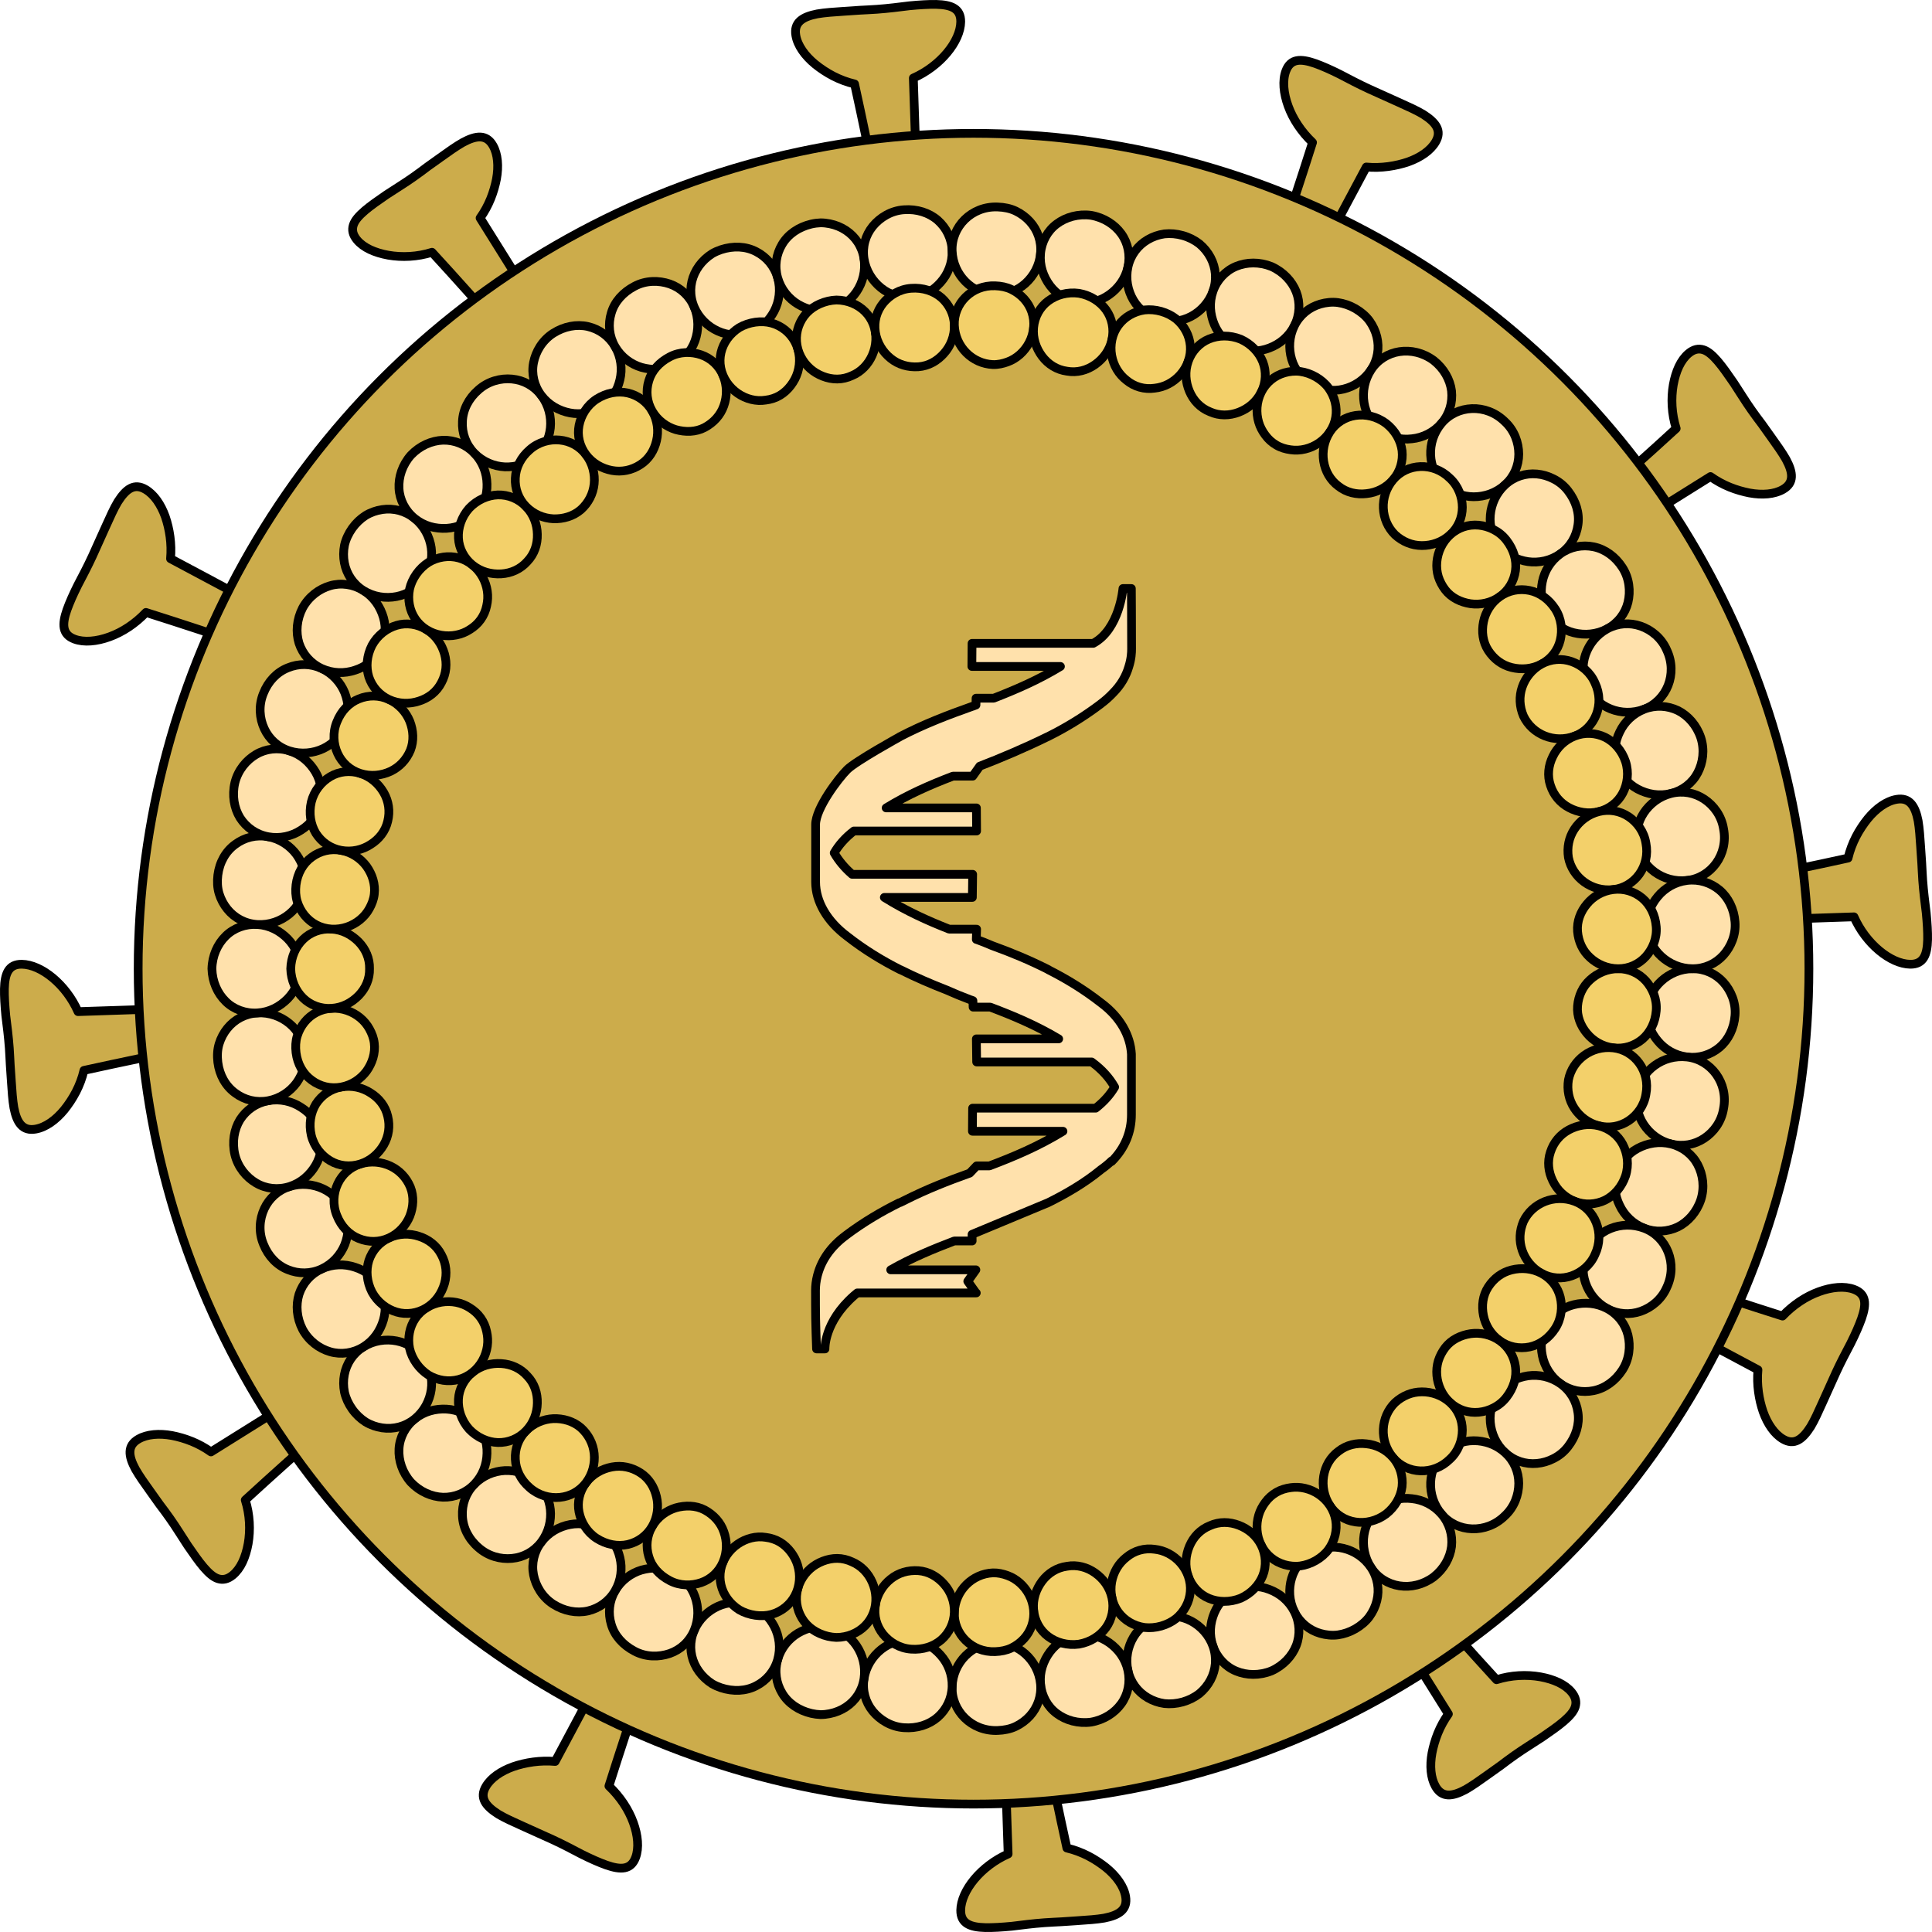 <?xml version="1.0" encoding="utf-8"?>
<!-- Generator: Adobe Illustrator 16.0.0, SVG Export Plug-In . SVG Version: 6.00 Build 0)  -->
<!DOCTYPE svg PUBLIC "-//W3C//DTD SVG 1.1//EN" "http://www.w3.org/Graphics/SVG/1.1/DTD/svg11.dtd">
<svg version="1.1" id="Layer_1" xmlns="http://www.w3.org/2000/svg" xmlns:xlink="http://www.w3.org/1999/xlink" x="0px" y="0px"
	 width="552.5px" height="552.5px" viewBox="0 0 552.5 552.5" enable-background="new 0 0 552.5 552.5" xml:space="preserve">
<g>
	<g>
		
			<path fill="#CCAC4B" stroke="#000000" stroke-width="2.5" stroke-linecap="round" stroke-linejoin="round" stroke-miterlimit="10" d="
			M509.859,411.521c3.244,1.918,5.585,0.16,7.943-3.536c1.126-1.873,2.188-4.262,3.378-6.896c1.189-2.637,2.494-5.531,3.862-8.566
			c1.393-3.024,2.881-5.834,4.227-8.4c1.292-2.59,2.349-4.974,3.084-7.037c1.438-4.145,1.395-7.047-2.181-8.366
			c-2.698-1.001-6.331-0.677-10.014,0.673c-3.705,1.346-7.353,3.75-10.405,6.963c0,0-12.288-3.87-24.463-8.001
			c-12.186-4.105-24.255-8.47-24.255-8.47c-2.292,0.317-3.647,0.936-4.401,1.706c-0.376,0.386-0.603,0.809-0.719,1.248
			c-0.138,0.43-0.167,0.875-0.124,1.315c0.178,1.761,1.498,3.448,1.498,3.448s11.371,6.005,22.743,12.012
			c11.348,6.055,22.695,12.108,22.695,12.108c-0.399,4.253,0.285,8.505,1.481,11.996
			C505.461,407.234,507.438,410.098,509.859,411.521z"/>
	</g>
	<g>
		
			<path fill="#CCAC4B" stroke="#000000" stroke-width="2.5" stroke-linecap="round" stroke-linejoin="round" stroke-miterlimit="10" d="
			M410.515,510.864c1.847,3.262,4.792,2.973,8.641,0.883c1.898-1.081,4.026-2.59,6.374-4.275c1.176-0.838,2.411-1.719,3.689-2.63
			c1.25-0.953,2.552-1.925,3.914-2.881c2.713-1.925,5.441-3.557,7.849-5.158c2.379-1.634,4.52-3.123,6.182-4.543
			c1.659-1.427,2.861-2.753,3.302-4.138c0.432-1.394,0.156-2.771-1.045-4.222c-0.926-1.117-2.21-2.048-3.733-2.774
			c-1.517-0.716-3.296-1.256-5.238-1.606c-3.875-0.677-8.296-0.497-12.491,0.831c0,0-2.166-2.377-5.414-5.941
			c-3.244-3.578-7.542-8.371-11.794-13.197c-8.517-9.643-16.807-19.45-16.807-19.45c-4.295-1.755-5.97-0.564-6.669,1.111
			c-0.729,1.605-0.43,3.722-0.43,3.722s6.861,10.874,13.726,21.75c6.816,10.904,13.633,21.809,13.633,21.809
			c-1.239,1.733-2.244,3.598-3.02,5.497c-0.767,1.909-1.316,3.841-1.667,5.651C408.843,504.962,409.127,508.425,410.515,510.864z"/>
	</g>
	<g>
		
			<path fill="#CCAC4B" stroke="#000000" stroke-width="2.5" stroke-linecap="round" stroke-linejoin="round" stroke-miterlimit="10" d="
			M274.741,546.274c-0.034,3.769,2.65,4.862,7.021,4.969c2.181,0.043,4.776-0.122,7.647-0.395c2.87-0.358,6.018-0.767,9.333-1.007
			c1.656-0.132,3.282-0.164,4.849-0.271c1.567-0.105,3.079-0.208,4.521-0.306c2.885-0.186,5.488-0.367,7.644-0.735
			c4.304-0.829,6.771-2.482,6.14-6.176c-0.483-2.86-2.571-5.809-5.565-8.255c-1.493-1.195-3.232-2.369-5.129-3.348
			c-1.896-0.974-3.949-1.754-6.104-2.26c0,0-2.777-12.546-5.275-25.123c-1.257-6.288-2.459-12.581-3.334-17.304
			c-0.865-4.747-1.441-7.911-1.441-7.911c-2.843-3.72-4.892-3.579-6.34-2.499c-1.437,1.079-2.237,3.094-2.237,3.094
			s0.482,12.857,0.966,25.715c0.431,12.861,0.86,25.721,0.86,25.721C280.578,533.592,274.819,540.65,274.741,546.274z"/>
	</g>
	<g>
		
			<path fill="#CCAC4B" stroke="#000000" stroke-width="2.5" stroke-linecap="round" stroke-linejoin="round" stroke-miterlimit="10" d="
			M138.967,510.863c-1.917,3.244-0.16,5.586,3.536,7.945c1.874,1.125,4.262,2.187,6.897,3.376c2.637,1.189,5.531,2.494,8.566,3.863
			c3.026,1.394,5.834,2.881,8.402,4.228c2.588,1.291,4.973,2.348,7.037,3.083c4.144,1.438,7.047,1.395,8.365-2.18
			c1.003-2.699,0.676-6.332-0.673-10.014c-1.345-3.705-3.749-7.353-6.962-10.406c0,0,3.871-12.287,8.001-24.462
			c4.106-12.187,8.469-24.256,8.469-24.256c-0.317-2.292-0.934-3.647-1.705-4.4c-0.387-0.377-0.809-0.604-1.248-0.719
			c-0.43-0.139-0.876-0.168-1.316-0.124c-1.76,0.177-3.447,1.496-3.447,1.496s-6.006,11.372-12.012,22.745
			c-6.055,11.346-12.11,22.693-12.11,22.693c-4.251-0.398-8.503,0.287-11.996,1.483
			C143.253,506.467,140.391,508.444,138.967,510.863z"/>
	</g>
	<g>
		
			<path fill="#CCAC4B" stroke="#000000" stroke-width="2.5" stroke-linecap="round" stroke-linejoin="round" stroke-miterlimit="10" d="
			M39.624,411.521c-3.262,1.846-2.973,4.792-0.884,8.641c1.082,1.898,2.591,4.026,4.276,6.374c0.839,1.177,1.719,2.41,2.631,3.689
			c0.952,1.251,1.925,2.553,2.88,3.913c1.925,2.713,3.557,5.444,5.158,7.849c1.635,2.38,3.123,4.521,4.542,6.184
			c1.427,1.658,2.753,2.861,4.139,3.3c1.394,0.434,2.771,0.157,4.221-1.046c1.118-0.925,2.049-2.206,2.774-3.731
			c0.717-1.516,1.255-3.296,1.606-5.24c0.677-3.873,0.498-8.294-0.83-12.49c0,0,2.376-2.166,5.939-5.414
			c3.579-3.243,8.373-7.54,13.199-11.793c9.643-8.517,19.449-16.807,19.449-16.807c1.756-4.296,0.566-5.969-1.109-6.668
			c-1.606-0.73-3.723-0.431-3.723-0.431s-10.875,6.862-21.749,13.725c-10.905,6.818-21.809,13.635-21.809,13.635
			c-1.734-1.241-3.597-2.245-5.498-3.02c-1.909-0.77-3.839-1.318-5.65-1.668C45.526,409.849,42.064,410.132,39.624,411.521z"/>
	</g>
	<g>
		
			<path fill="#CCAC4B" stroke="#000000" stroke-width="2.5" stroke-linecap="round" stroke-linejoin="round" stroke-miterlimit="10" d="
			M6.225,275.746c-3.768-0.034-4.862,2.651-4.968,7.02c-0.043,2.183,0.122,4.776,0.396,7.647c0.358,2.87,0.766,6.018,1.006,9.333
			c0.132,1.658,0.165,3.283,0.271,4.849c0.105,1.567,0.208,3.081,0.305,4.521c0.186,2.885,0.368,5.487,0.736,7.643
			c0.828,4.304,2.482,6.771,6.175,6.141c2.86-0.483,5.809-2.571,8.254-5.564c1.196-1.496,2.37-3.232,3.348-5.13
			c0.974-1.896,1.755-3.948,2.259-6.103c0,0,12.546-2.778,25.124-5.277c6.289-1.257,12.581-2.457,17.304-3.333
			c4.748-0.864,7.911-1.441,7.911-1.441c3.72-2.841,3.579-4.892,2.499-6.34c-1.079-1.436-3.092-2.237-3.092-2.237
			s-12.858,0.483-25.715,0.967c-12.862,0.43-25.722,0.859-25.722,0.859C18.908,281.584,11.85,275.825,6.225,275.746z"/>
	</g>
	<g>
		
			<path fill="#CCAC4B" stroke="#000000" stroke-width="2.5" stroke-linecap="round" stroke-linejoin="round" stroke-miterlimit="10" d="
			M41.636,139.973c-3.244-1.917-5.585-0.16-7.943,3.536c-1.125,1.875-2.188,4.262-3.378,6.897c-1.188,2.637-2.494,5.531-3.863,8.566
			c-1.391,3.025-2.88,5.833-4.225,8.401c-1.293,2.588-2.35,4.974-3.085,7.037c-1.437,4.145-1.395,7.047,2.18,8.366
			c2.699,1.001,6.332,0.676,10.014-0.672c3.704-1.347,7.352-3.75,10.406-6.964c0,0,12.287,3.871,24.462,8.001
			c12.186,4.105,24.256,8.469,24.256,8.469c2.292-0.317,3.646-0.935,4.401-1.706c0.377-0.385,0.603-0.809,0.72-1.249
			c0.137-0.429,0.167-0.874,0.122-1.315c-0.177-1.76-1.497-3.447-1.497-3.447s-11.371-6.006-22.744-12.012
			c-11.348-6.053-22.694-12.108-22.694-12.108c0.399-4.252-0.286-8.505-1.481-11.997C46.034,144.259,44.056,141.397,41.636,139.973z
			"/>
	</g>
	<g>
		
			<path fill="#CCAC4B" stroke="#000000" stroke-width="2.5" stroke-linecap="round" stroke-linejoin="round" stroke-miterlimit="10" d="
			M140.98,41.635c-1.847-3.262-4.793-2.972-8.641-0.884c-1.898,1.082-4.026,2.591-6.374,4.276c-1.177,0.838-2.412,1.719-3.689,2.63
			c-1.25,0.953-2.553,1.924-3.914,2.88c-2.712,1.926-5.443,3.558-7.849,5.159c-2.379,1.635-4.52,3.123-6.184,4.542
			c-1.657,1.426-2.86,2.754-3.299,4.139c-0.433,1.392-0.158,2.771,1.045,4.221c0.924,1.118,2.208,2.048,3.731,2.775
			c1.516,0.716,3.296,1.255,5.24,1.606c3.875,0.676,8.295,0.497,12.491-0.831c0,0,2.166,2.376,5.416,5.94
			c3.243,3.58,7.54,8.373,11.791,13.199c8.519,9.642,16.807,19.449,16.807,19.449c4.296,1.756,5.97,0.566,6.668-1.109
			c0.73-1.606,0.433-3.723,0.433-3.723s-6.863-10.875-13.726-21.75c-6.818-10.904-13.635-21.809-13.635-21.809
			c1.241-1.734,2.245-3.597,3.019-5.498c0.77-1.909,1.318-3.84,1.667-5.651C142.651,47.537,142.368,44.077,140.98,41.635z"/>
	</g>
	<g>
		
			<path fill="#CCAC4B" stroke="#000000" stroke-width="2.5" stroke-linecap="round" stroke-linejoin="round" stroke-miterlimit="10" d="
			M274.742,6.226c0.036-3.769-2.65-4.863-7.02-4.969c-2.182-0.043-4.776,0.122-7.647,0.395c-2.87,0.358-6.017,0.766-9.333,1.005
			c-1.657,0.133-3.283,0.165-4.849,0.271c-1.567,0.105-3.08,0.207-4.521,0.305c-2.885,0.186-5.488,0.368-7.644,0.736
			c-4.302,0.829-6.77,2.483-6.138,6.175c0.483,2.86,2.57,5.81,5.565,8.255c1.494,1.196,3.232,2.37,5.128,3.349
			c1.896,0.973,3.949,1.754,6.104,2.259c0,0,2.778,12.546,5.275,25.124c1.258,6.288,2.459,12.581,3.335,17.304
			c0.864,4.747,1.44,7.911,1.44,7.911c2.842,3.72,4.892,3.579,6.34,2.499c1.437-1.079,2.237-3.092,2.237-3.092
			s-0.482-12.858-0.966-25.716c-0.43-12.861-0.859-25.721-0.859-25.721C268.905,18.907,274.664,11.85,274.742,6.226z"/>
	</g>
	<g>
		
			<path fill="#CCAC4B" stroke="#000000" stroke-width="2.5" stroke-linecap="round" stroke-linejoin="round" stroke-miterlimit="10" d="
			M410.516,40.63c1.918-3.244,0.16-5.585-3.534-7.943c-1.876-1.126-4.263-2.188-6.899-3.377c-2.635-1.189-5.53-2.494-8.566-3.863
			c-3.024-1.392-5.833-2.881-8.4-4.226c-2.587-1.292-4.974-2.35-7.036-3.084c-4.144-1.437-7.047-1.395-8.366,2.18
			c-1,2.7-0.677,6.332,0.673,10.015c1.346,3.705,3.751,7.352,6.963,10.406c0,0-3.87,12.287-8.002,24.462
			c-4.104,12.186-8.469,24.255-8.467,24.256c0.317,2.292,0.933,3.647,1.705,4.401c0.384,0.375,0.808,0.603,1.247,0.719
			c0.432,0.138,0.876,0.167,1.317,0.123c1.759-0.176,3.445-1.497,3.445-1.497s6.007-11.372,12.013-22.744
			c6.054-11.347,12.109-22.694,12.109-22.694c4.252,0.399,8.504-0.286,11.996-1.482C406.228,45.027,409.091,43.05,410.516,40.63z"/>
	</g>
	<g>
		
			<path fill="#CCAC4B" stroke="#000000" stroke-width="2.5" stroke-linecap="round" stroke-linejoin="round" stroke-miterlimit="10" d="
			M509.86,139.974c3.262-1.846,2.973-4.792,0.883-8.642c-1.082-1.897-2.592-4.025-4.276-6.374c-0.838-1.176-1.719-2.411-2.631-3.689
			c-0.951-1.25-1.924-2.553-2.879-3.914c-1.926-2.712-3.558-5.443-5.159-7.849c-1.635-2.379-3.121-4.52-4.542-6.183
			c-1.426-1.658-2.754-2.861-4.138-3.3c-1.394-0.433-2.772-0.158-4.223,1.045c-1.116,0.925-2.048,2.208-2.775,3.732
			c-0.715,1.516-1.254,3.294-1.605,5.239c-0.676,3.875-0.496,8.294,0.83,12.491c0,0-2.375,2.166-5.938,5.414
			c-3.58,3.244-8.372,7.541-13.198,11.792c-9.643,8.518-19.45,16.807-19.45,16.808c-1.755,4.296-0.566,5.97,1.111,6.668
			c1.605,0.73,3.721,0.431,3.721,0.431s10.874-6.862,21.75-13.725c10.904-6.817,21.808-13.635,21.808-13.635
			c1.735,1.24,3.598,2.245,5.499,3.02c1.909,0.769,3.839,1.318,5.65,1.668C503.958,141.646,507.418,141.362,509.86,139.974z"/>
	</g>
	<g>
		
			<path fill="#CCAC4B" stroke="#000000" stroke-width="2.5" stroke-linecap="round" stroke-linejoin="round" stroke-miterlimit="10" d="
			M546.275,275.748c3.77,0.035,4.863-2.651,4.969-7.02c0.043-2.182-0.121-4.776-0.395-7.648c-0.357-2.87-0.766-6.017-1.006-9.333
			c-0.132-1.657-0.163-3.283-0.271-4.849c-0.106-1.567-0.209-3.08-0.306-4.521c-0.186-2.884-0.367-5.488-0.735-7.643
			c-0.828-4.303-2.482-6.771-6.176-6.14c-2.86,0.483-5.809,2.571-8.254,5.566c-1.197,1.494-2.37,3.232-3.349,5.127
			c-0.974,1.896-1.754,3.95-2.26,6.104c0,0-12.546,2.778-25.123,5.276c-6.288,1.258-12.581,2.459-17.303,3.334
			c-4.748,0.865-7.912,1.441-7.912,1.441c-3.72,2.841-3.58,4.892-2.499,6.34c1.08,1.436,3.094,2.237,3.094,2.237
			s12.857-0.483,25.715-0.967c12.86-0.429,25.721-0.859,25.721-0.859C533.593,269.911,540.652,275.669,546.275,275.748z"/>
	</g>
	
		<circle fill="#CCAC4B" stroke="#000000" stroke-width="2.5" stroke-linecap="round" stroke-linejoin="round" stroke-miterlimit="10" cx="278.406" cy="277.029" r="238.894"/>
	<g>
		<g>
			
				<path fill="#FFE1AC" stroke="#000000" stroke-width="2.5" stroke-linecap="round" stroke-linejoin="round" stroke-miterlimit="10" d="
				M482.446,302.271c-3.443-0.427-6.387-2.195-8.369-4.598c-2.042-2.422-3.266-5.491-3-8.762c0.283-3.265,1.613-6.183,3.989-8.335
				c2.331-2.146,5.511-3.54,8.98-3.546c3.471-0.004,6.576,1.427,8.789,3.86c2.17,2.421,3.643,5.847,3.331,9.546
				c-0.293,3.702-1.911,6.947-4.416,9.082C489.191,301.655,485.889,302.696,482.446,302.271z"/>
		</g>
		<g>
			
				<path fill="#FFE1AC" stroke="#000000" stroke-width="2.5" stroke-linecap="round" stroke-linejoin="round" stroke-miterlimit="10" d="
				M477.861,327.145c-3.365-0.85-6.101-2.972-7.824-5.616c-1.726-2.651-2.374-5.811-1.868-9.05
				c1.265-6.359,7.345-10.981,14.277-10.208c6.861,0.767,11.878,7.439,10.435,14.8c-0.589,3.674-2.78,6.654-5.529,8.466
				C484.597,327.357,481.226,327.992,477.861,327.145z"/>
		</g>
		<g>
			
				<path fill="#FFE1AC" stroke="#000000" stroke-width="2.5" stroke-linecap="round" stroke-linejoin="round" stroke-miterlimit="10" d="
				M470.172,351.236c-3.235-1.256-5.652-3.69-6.984-6.507c-1.422-2.858-1.816-6.121-0.76-9.22c1.007-3.117,3.08-5.592,5.9-7.101
				c2.825-1.501,6.171-2.1,9.532-1.265c3.373,0.842,6.113,3.008,7.627,5.897c1.519,2.881,2.035,6.547,0.893,10.078
				c-1.188,3.52-3.593,6.258-6.508,7.727C476.862,352.296,473.405,352.495,470.172,351.236z"/>
		</g>
		<g>
			
				<path fill="#FFE1AC" stroke="#000000" stroke-width="2.5" stroke-linecap="round" stroke-linejoin="round" stroke-miterlimit="10" d="
				M459.622,374.226c-3.054-1.646-5.185-4.377-6.211-7.37c-1.033-3.001-0.875-6.211,0.411-9.227
				c2.785-5.859,9.813-8.844,16.351-6.393c6.461,2.42,9.682,10.13,6.479,16.911c-1.471,3.413-4.34,5.76-7.44,6.848
				C466.098,376.088,462.675,375.871,459.622,374.226z"/>
		</g>
		<g>
			
				<path fill="#FFE1AC" stroke="#000000" stroke-width="2.5" stroke-linecap="round" stroke-linejoin="round" stroke-miterlimit="10" d="
				M446.253,395.699c-2.829-2.016-4.583-4.97-5.193-8.032c-0.617-3.083-0.259-6.379,1.53-9.123c1.784-2.75,4.356-4.669,7.47-5.438
				c3.093-0.772,6.52-0.51,9.562,1.119c3.074,1.65,5.161,4.406,5.937,7.586c0.758,3.156,0.405,6.861-1.609,9.981
				c-2.019,3.116-4.964,5.222-8.208,5.89C452.477,398.353,449.081,397.709,446.253,395.699z"/>
		</g>
		<g>
			
				<path fill="#FFE1AC" stroke="#000000" stroke-width="2.5" stroke-linecap="round" stroke-linejoin="round" stroke-miterlimit="10" d="
				M430.423,415.426c-2.543-2.327-3.956-5.507-4.23-8.662c-0.138-1.58,0.013-3.158,0.463-4.648c0.468-1.475,1.2-2.896,2.191-4.2
				c1.998-2.603,5.028-4.003,8.103-4.469c3.097-0.431,6.469,0.246,9.304,2.253c2.834,2.004,4.564,4.988,5.007,8.289
				c0.476,3.313-0.569,6.758-2.842,9.692c-1.124,1.476-2.533,2.608-4.08,3.393c-1.533,0.799-3.166,1.279-4.802,1.429
				C436.259,418.808,433.002,417.78,430.423,415.426z"/>
		</g>
		<g>
			
				<path fill="#FFE1AC" stroke="#000000" stroke-width="2.5" stroke-linecap="round" stroke-linejoin="round" stroke-miterlimit="10" d="
				M412.233,432.997c-4.477-5.341-4.015-12.98,0.602-17.541c2.423-2.213,5.387-3.447,8.574-3.454
				c3.164-0.02,6.447,1.087,9.015,3.424c2.568,2.334,3.897,5.492,3.899,8.788c-0.012,3.267-1.255,6.772-3.99,9.286
				C424.991,438.754,416.673,438.299,412.233,432.997z"/>
		</g>
		<g>
			
				<path fill="#FFE1AC" stroke="#000000" stroke-width="2.5" stroke-linecap="round" stroke-linejoin="round" stroke-miterlimit="10" d="
				M392.076,448.276c-3.739-5.771-2.481-13.497,2.746-17.337c2.571-2.031,5.78-2.747,8.947-2.362c3.1,0.32,6.201,1.793,8.464,4.42
				c2.263,2.633,3.224,5.957,2.862,9.276c-0.412,3.242-2.192,6.421-5.114,8.711C403.953,455.431,395.886,454.154,392.076,448.276z"
				/>
		</g>
		<g>
			
				<path fill="#FFE1AC" stroke="#000000" stroke-width="2.5" stroke-linecap="round" stroke-linejoin="round" stroke-miterlimit="10" d="
				M370.174,460.926c-1.547-3.108-1.705-6.556-0.812-9.566c0.444-1.521,1.182-2.884,2.121-4.142
				c0.933-1.271,2.111-2.356,3.534-3.177c1.416-0.825,2.967-1.267,4.512-1.479c1.534-0.228,3.11-0.144,4.645,0.223
				c3.063,0.735,5.98,2.602,7.901,5.492c1.923,2.888,2.452,6.28,1.661,9.489c-0.396,1.6-1.116,3.156-2.131,4.558
				c-1.027,1.388-2.4,2.541-4.001,3.479c-1.607,0.923-3.314,1.497-5.008,1.737c-1.701,0.223-3.431,0.026-5.015-0.425
				C374.403,466.19,371.72,464.03,370.174,460.926z"/>
		</g>
		<g>
			
				<path fill="#FFE1AC" stroke="#000000" stroke-width="2.5" stroke-linecap="round" stroke-linejoin="round" stroke-miterlimit="10" d="
				M346.891,470.797c-1.16-3.302-0.854-6.63,0.386-9.57c1.244-2.943,3.478-5.326,6.521-6.536c2.982-1.355,6.257-1.288,9.236-0.134
				c2.96,1.128,5.579,3.247,7.141,6.369c1.545,3.085,1.696,6.609,0.504,9.672c-1.195,3.039-3.686,5.711-7.072,7.236
				c-3.448,1.381-7.107,1.298-10.12,0.041C350.465,476.632,348.029,474.044,346.891,470.797z"/>
		</g>
		<g>
			
				<path fill="#FFE1AC" stroke="#000000" stroke-width="2.5" stroke-linecap="round" stroke-linejoin="round" stroke-miterlimit="10" d="
				M322.558,477.704c-0.733-3.393-0.042-6.778,1.563-9.481c0.804-1.354,1.845-2.527,3.074-3.477
				c1.215-1.006,2.621-1.774,4.198-2.223s3.179-0.535,4.741-0.318c1.543,0.163,3.045,0.614,4.444,1.346
				c2.785,1.458,5.151,3.975,6.312,7.246c1.156,3.269,0.839,6.695-0.712,9.618c-0.776,1.463-1.852,2.806-3.182,3.912
				c-1.349,1.047-2.951,1.866-4.737,2.377c-1.784,0.506-3.579,0.647-5.279,0.465c-1.714-0.239-3.334-0.817-4.759-1.654
				C325.363,483.842,323.293,481.091,322.558,477.704z"/>
		</g>
		<g>
			
				<path fill="#FFE1AC" stroke="#000000" stroke-width="2.5" stroke-linecap="round" stroke-linejoin="round" stroke-miterlimit="10" d="
				M297.563,481.56c-0.313-3.485,0.805-6.619,2.72-9.195c1.93-2.545,4.683-4.3,7.932-4.728c3.225-0.582,6.38,0.285,8.988,2.13
				c2.594,1.841,4.608,4.524,5.355,7.938c0.738,3.365,0.026,6.839-1.887,9.495c-1.902,2.653-4.975,4.629-8.632,5.278
				c-3.68,0.495-7.205-0.49-9.821-2.448C299.602,488.105,297.873,484.987,297.563,481.56z"/>
		</g>
		<g>
			
				<path fill="#FFE1AC" stroke="#000000" stroke-width="2.5" stroke-linecap="round" stroke-linejoin="round" stroke-miterlimit="10" d="
				M272.285,482.307c0.285-6.984,5.777-12.272,12.268-12.565c1.644-0.053,3.221,0.308,4.683,0.844
				c1.458,0.522,2.806,1.343,3.981,2.392c2.348,2.105,4.025,5.131,4.347,8.583c0.322,3.454-0.826,6.691-3.043,9.148
				c-1.108,1.218-2.479,2.249-4.039,3c-1.561,0.748-3.316,1.094-5.164,1.16C277.831,495.185,271.997,489.19,272.285,482.307z"/>
		</g>
		<g>
			
				<path fill="#FFE1AC" stroke="#000000" stroke-width="2.5" stroke-linecap="round" stroke-linejoin="round" stroke-miterlimit="10" d="
				M247.09,480.059c0.531-3.406,2.397-6.354,4.868-8.333c2.49-2.021,5.568-2.896,8.84-2.682c3.27,0.233,6.122,1.908,8.206,4.293
				c2.078,2.326,3.379,5.497,3.28,8.97c-0.103,3.469-1.634,6.571-4.134,8.78c-2.489,2.147-5.942,3.262-9.644,2.988
				c-3.701-0.255-6.871-2.227-8.935-4.732C247.502,486.78,246.554,483.507,247.09,480.059z"/>
		</g>
		<g>
			
				<path fill="#FFE1AC" stroke="#000000" stroke-width="2.5" stroke-linecap="round" stroke-linejoin="round" stroke-miterlimit="10" d="
				M222.391,474.613c0.952-3.337,3.153-5.98,5.836-7.583c2.688-1.573,5.926-2.376,9.108-1.607c0.799,0.185,1.559,0.456,2.281,0.793
				c0.727,0.303,1.415,0.673,2.058,1.114c1.285,0.87,2.394,2.004,3.277,3.313c1.766,2.629,2.663,5.984,2.139,9.415
				c-0.525,3.429-2.417,6.283-5.16,8.104c-1.37,0.91-2.948,1.563-4.643,1.902c-0.848,0.174-1.725,0.271-2.616,0.273
				c-0.885-0.033-1.787-0.15-2.689-0.357c-3.614-0.86-6.59-2.893-8.298-5.767C221.96,481.364,221.437,477.948,222.391,474.613z"/>
		</g>
		<g>
			
				<path fill="#FFE1AC" stroke="#000000" stroke-width="2.5" stroke-linecap="round" stroke-linejoin="round" stroke-miterlimit="10" d="
				M198.513,466.262c1.355-3.181,3.884-5.567,6.766-6.88c1.442-0.649,2.983-1.032,4.533-1.104c0.778-0.032,1.561,0.011,2.336,0.135
				c0.791,0.098,1.58,0.268,2.355,0.532c3.112,1.015,5.446,3.4,6.905,6.152c1.439,2.772,1.925,6.175,0.982,9.517
				c-0.946,3.339-3.185,5.971-6.151,7.488c-2.96,1.545-6.562,1.712-10.089,0.547c-0.877-0.3-1.707-0.67-2.475-1.111
				c-0.755-0.478-1.452-1.018-2.084-1.611c-1.261-1.179-2.263-2.561-2.95-4.052C197.265,472.879,197.152,469.467,198.513,466.262z"
				/>
		</g>
		<g>
			
				<path fill="#FFE1AC" stroke="#000000" stroke-width="2.5" stroke-linecap="round" stroke-linejoin="round" stroke-miterlimit="10" d="
				M175.906,454.923c1.742-3.001,4.526-5.027,7.525-5.928c2.974-0.836,6.324-0.847,9.221,0.685c2.882,1.563,5.044,3.916,6.1,6.938
				c1.067,2.979,1.111,6.448-0.239,9.645c-1.347,3.197-3.884,5.499-6.992,6.591c-3.08,1.058-6.814,1.078-10.089-0.682
				c-3.287-1.729-5.689-4.399-6.623-7.631C173.836,461.356,174.167,457.921,175.906,454.923z"/>
		</g>
		<g>
			
				<path fill="#FFE1AC" stroke="#000000" stroke-width="2.5" stroke-linecap="round" stroke-linejoin="round" stroke-miterlimit="10" d="
				M154.815,440.963c2.089-2.757,5.084-4.396,8.223-4.993c3.148-0.594,6.302,0.062,9.054,1.836c2.771,1.752,4.481,4.576,5.188,7.658
				c0.724,3.035,0.359,6.45-1.374,9.459c-1.733,3-4.553,5.01-7.8,5.764c-3.22,0.719-6.784,0.05-9.916-1.944
				c-3.119-2.014-4.994-5.218-5.618-8.403C151.945,447.13,152.711,443.734,154.815,440.963z"/>
		</g>
		<g>
			
				<path fill="#FFE1AC" stroke="#000000" stroke-width="2.5" stroke-linecap="round" stroke-linejoin="round" stroke-miterlimit="10" d="
				M135.632,424.475c2.419-2.487,5.619-3.777,8.753-3.932c3.106-0.102,6.299,0.774,8.78,2.913c2.436,2.199,3.899,5.081,4.223,8.226
				c0.315,3.139-0.484,6.511-2.573,9.281c-2.09,2.769-5.116,4.389-8.402,4.698c-3.279,0.318-6.842-0.646-9.61-3.124
				c-2.81-2.423-4.425-5.665-4.558-9.015C132.065,430.211,133.213,426.965,135.632,424.475z"/>
		</g>
		<g>
			
				<path fill="#FFE1AC" stroke="#000000" stroke-width="2.5" stroke-linecap="round" stroke-linejoin="round" stroke-miterlimit="10" d="
				M118.584,405.795c2.725-2.189,5.969-3.006,9.155-2.824c3.19,0.196,6.172,1.526,8.338,3.98c2.266,2.37,3.29,5.485,3.19,8.684
				c-0.064,3.146-1.216,6.34-3.636,8.84c-2.404,2.49-5.657,3.78-8.963,3.691c-3.259-0.118-6.604-1.583-9.161-4.273
				c-2.459-2.776-3.584-6.268-3.404-9.521C114.272,411.11,115.899,407.95,118.584,405.795z"/>
		</g>
		<g>
			
				<path fill="#FFE1AC" stroke="#000000" stroke-width="2.5" stroke-linecap="round" stroke-linejoin="round" stroke-miterlimit="10" d="
				M103.948,385.168c2.952-1.823,6.376-2.305,9.465-1.7c1.547,0.304,3.014,0.886,4.309,1.736c1.34,0.821,2.548,1.882,3.495,3.223
				c0.952,1.335,1.569,2.814,1.886,4.36c0.353,1.52,0.435,3.083,0.21,4.645c-0.446,3.113-2.029,6.184-4.729,8.363
				c-2.699,2.182-6.035,3.021-9.309,2.536c-1.631-0.246-3.265-0.805-4.741-1.698c-1.437-0.923-2.748-2.156-3.823-3.668
				c-1.07-1.514-1.818-3.146-2.196-4.822c-0.337-1.696-0.343-3.413-0.032-5.031C99.101,389.859,100.998,386.993,103.948,385.168z"/>
		</g>
		<g>
			
				<path fill="#FFE1AC" stroke="#000000" stroke-width="2.5" stroke-linecap="round" stroke-linejoin="round" stroke-miterlimit="10" d="
				M91.982,362.887c3.155-1.45,6.572-1.488,9.537-0.491c3.05,0.964,5.653,2.959,7.145,5.876c1.568,2.873,1.868,6.104,0.992,9.182
				c-0.896,3.077-2.743,5.87-5.707,7.715c-2.927,1.821-6.442,2.31-9.56,1.382c-3.13-0.912-6.085-3.108-7.86-6.372
				c-1.699-3.299-1.975-6.941-1.014-10.05C86.559,366.962,88.831,364.333,91.982,362.887z"/>
		</g>
		<g>
			
				<path fill="#FFE1AC" stroke="#000000" stroke-width="2.5" stroke-linecap="round" stroke-linejoin="round" stroke-miterlimit="10" d="
				M82.813,339.315c3.308-1.047,6.75-0.676,9.607,0.664c2.855,1.352,5.082,3.692,6.343,6.714c1.206,3.045,0.949,6.354-0.172,9.24
				c-1.182,2.908-3.462,5.499-6.609,6.953c-3.152,1.453-6.596,1.459-9.666,0.196c-3.122-1.237-5.625-3.851-6.987-7.305
				c-1.422-3.433-1.138-7.119,0.253-10.106C76.971,342.675,79.505,340.361,82.813,339.315z"/>
		</g>
		<g>
			
				<path fill="#FFE1AC" stroke="#000000" stroke-width="2.5" stroke-linecap="round" stroke-linejoin="round" stroke-miterlimit="10" d="
				M76.692,314.776c3.414-0.634,6.748,0.169,9.358,1.866c2.724,1.681,4.765,4.251,5.498,7.446c0.781,3.176,0.317,6.373-1.291,9.139
				c-1.613,2.764-4.144,5.033-7.443,6.088c-3.313,1.055-6.783,0.649-9.589-1.01c-2.805-1.654-5.171-4.501-6.057-8.107
				c-0.839-3.618-0.224-7.212,1.47-9.994C70.443,317.391,73.28,315.404,76.692,314.776z"/>
		</g>
		<g>
			
				<path fill="#FFE1AC" stroke="#000000" stroke-width="2.5" stroke-linecap="round" stroke-linejoin="round" stroke-miterlimit="10" d="
				M73.598,289.672c3.463-0.205,6.706,0.997,9.14,3.002c1.217,1,2.228,2.21,2.968,3.571c0.751,1.364,1.347,2.866,1.54,4.494
				c0.411,3.251-0.643,6.394-2.44,8.919c-1.857,2.528-4.702,4.479-8.114,5.118c-3.41,0.638-6.751-0.201-9.414-2.187
				c-2.726-1.963-4.516-5.106-4.982-8.792c-0.218-1.84-0.136-3.632,0.364-5.286c0.508-1.657,1.317-3.167,2.358-4.443
				C67.105,291.504,70.134,289.877,73.598,289.672z"/>
		</g>
		<g>
			
				<path fill="#FFE1AC" stroke="#000000" stroke-width="2.5" stroke-linecap="round" stroke-linejoin="round" stroke-miterlimit="10" d="
				M73.598,264.379c3.494,0.223,6.42,1.8,8.679,4.084c2.219,2.295,3.552,5.286,3.462,8.567c0.089,3.276-1.243,6.268-3.462,8.562
				c-2.259,2.288-5.186,3.865-8.679,4.08c-3.433,0.216-6.783-1.023-9.078-3.318c-2.334-2.283-3.826-5.616-3.916-9.323
				c0.089-3.709,1.582-7.041,3.916-9.329C66.815,265.408,70.165,264.167,73.598,264.379z"/>
		</g>
		<g>
			
				<path fill="#FFE1AC" stroke="#000000" stroke-width="2.5" stroke-linecap="round" stroke-linejoin="round" stroke-miterlimit="10" d="
				M76.692,239.282c3.414,0.636,6.257,2.587,8.114,5.113c1.797,2.527,2.851,5.669,2.44,8.917c-0.192,1.632-0.788,3.133-1.54,4.494
				c-0.738,1.365-1.751,2.571-2.968,3.578c-2.434,2.001-5.676,3.201-9.14,2.995c-3.464-0.205-6.493-1.825-8.58-4.392
				c-1.041-1.28-1.85-2.789-2.358-4.443c-0.499-1.658-0.582-3.447-0.361-5.286c0.464-3.686,2.256-6.829,4.979-8.793
				C69.94,239.483,73.282,238.642,76.692,239.282z"/>
		</g>
		<g>
			
				<path fill="#FFE1AC" stroke="#000000" stroke-width="2.5" stroke-linecap="round" stroke-linejoin="round" stroke-miterlimit="10" d="
				M82.813,214.742c3.299,1.051,5.83,3.323,7.443,6.085c1.608,2.765,2.072,5.963,1.291,9.14c-0.732,3.193-2.773,5.76-5.498,7.448
				c-2.61,1.695-5.942,2.493-9.358,1.866c-3.412-0.63-6.249-2.619-8.055-5.431c-1.694-2.78-2.309-6.378-1.47-9.996
				c0.886-3.604,3.252-6.451,6.057-8.104C76.03,214.089,79.504,213.685,82.813,214.742z"/>
		</g>
		<g>
			
				<path fill="#FFE1AC" stroke="#000000" stroke-width="2.5" stroke-linecap="round" stroke-linejoin="round" stroke-miterlimit="10" d="
				M91.982,191.17c3.147,1.455,5.428,4.042,6.609,6.95c1.121,2.888,1.378,6.195,0.172,9.241c-1.262,3.022-3.488,5.364-6.343,6.715
				c-2.855,1.344-6.299,1.712-9.607,0.667c-3.308-1.047-5.843-3.362-7.231-6.356c-1.39-2.989-1.675-6.677-0.253-10.11
				c1.363-3.457,3.866-6.068,6.987-7.301C85.386,189.708,88.831,189.712,91.982,191.17z"/>
		</g>
		<g>
			
				<path fill="#FFE1AC" stroke="#000000" stroke-width="2.5" stroke-linecap="round" stroke-linejoin="round" stroke-miterlimit="10" d="
				M103.948,168.889c2.966,1.847,4.812,4.632,5.707,7.714c0.878,3.076,0.576,6.307-0.992,9.184
				c-1.492,2.914-4.094,4.909-7.145,5.872c-2.964,0.997-6.38,0.956-9.537-0.488c-3.152-1.448-5.424-4.08-6.469-7.24
				c-0.96-3.113-0.681-6.751,1.016-10.056c1.777-3.262,4.73-5.458,7.858-6.368C97.506,166.574,101.022,167.066,103.948,168.889z"/>
		</g>
		<g>
			
				<path fill="#FFE1AC" stroke="#000000" stroke-width="2.5" stroke-linecap="round" stroke-linejoin="round" stroke-miterlimit="10" d="
				M118.584,148.261c2.701,2.181,4.284,5.252,4.729,8.362c0.225,1.563,0.143,3.126-0.21,4.646c-0.317,1.546-0.935,3.025-1.885,4.359
				c-0.948,1.341-2.155,2.402-3.494,3.222c-1.297,0.852-2.763,1.435-4.309,1.738c-3.09,0.606-6.515,0.125-9.467-1.698
				c-2.951-1.826-4.845-4.693-5.464-7.94c-0.311-1.624-0.303-3.335,0.032-5.04c0.377-1.672,1.127-3.305,2.196-4.818
				c1.075-1.511,2.386-2.745,3.828-3.669c1.472-0.896,3.104-1.454,4.736-1.698C112.549,145.235,115.887,146.079,118.584,148.261z"/>
		</g>
		<g>
			
				<path fill="#FFE1AC" stroke="#000000" stroke-width="2.5" stroke-linecap="round" stroke-linejoin="round" stroke-miterlimit="10" d="
				M135.633,129.581c2.422,2.502,3.571,5.694,3.636,8.841c0.098,3.196-0.924,6.313-3.191,8.68c-2.166,2.456-5.148,3.787-8.336,3.982
				c-3.188,0.185-6.431-0.633-9.157-2.823c-2.682-2.156-4.309-5.313-4.48-8.575c-0.18-3.255,0.945-6.744,3.407-9.522
				c2.557-2.69,5.899-4.154,9.158-4.275C129.976,125.803,133.229,127.095,135.633,129.581z"/>
		</g>
		<g>
			
				<path fill="#FFE1AC" stroke="#000000" stroke-width="2.5" stroke-linecap="round" stroke-linejoin="round" stroke-miterlimit="10" d="
				M154.817,113.094c2.09,2.77,2.887,6.14,2.571,9.281c-0.324,3.143-1.787,6.027-4.223,8.223c-2.481,2.141-5.674,3.015-8.776,2.914
				c-3.138-0.152-6.336-1.444-8.756-3.931c-2.419-2.487-3.567-5.736-3.387-9.048c0.132-3.348,1.746-6.591,4.557-9.015
				c2.767-2.478,6.331-3.441,9.612-3.123C149.702,108.705,152.727,110.324,154.817,113.094z"/>
		</g>
		<g>
			
				<path fill="#FFE1AC" stroke="#000000" stroke-width="2.5" stroke-linecap="round" stroke-linejoin="round" stroke-miterlimit="10" d="
				M175.906,99.135c1.733,3.006,2.098,6.422,1.374,9.458c-0.704,3.076-2.417,5.908-5.188,7.66c-2.752,1.773-5.906,2.429-9.054,1.833
				c-3.139-0.594-6.13-2.236-8.221-4.992c-2.104-2.775-2.872-6.169-2.243-9.374c0.623-3.192,2.499-6.394,5.616-8.407
				c3.131-1.995,6.696-2.662,9.916-1.942C171.354,94.125,174.173,96.13,175.906,99.135z"/>
		</g>
		<g>
			
				<path fill="#FFE1AC" stroke="#000000" stroke-width="2.5" stroke-linecap="round" stroke-linejoin="round" stroke-miterlimit="10" d="
				M198.517,87.794c1.348,3.197,1.302,6.666,0.235,9.645c-1.054,3.022-3.218,5.374-6.097,6.938c-2.898,1.53-6.248,1.519-9.224,0.681
				c-2.998-0.898-5.783-2.921-7.525-5.923c-1.74-3.001-2.069-6.438-1.096-9.619c0.934-3.231,3.335-5.906,6.621-7.631
				c3.275-1.758,7.01-1.737,10.091-0.681C194.63,82.295,197.166,84.598,198.517,87.794z"/>
		</g>
		<g>
			
				<path fill="#FFE1AC" stroke="#000000" stroke-width="2.5" stroke-linecap="round" stroke-linejoin="round" stroke-miterlimit="10" d="
				M222.393,79.445c0.942,3.34,0.457,6.745-0.984,9.516c-1.457,2.754-3.792,5.136-6.903,6.154c-0.778,0.264-1.566,0.432-2.354,0.527
				c-0.779,0.129-1.562,0.172-2.335,0.138c-1.554-0.07-3.093-0.453-4.537-1.107c-2.881-1.306-5.41-3.698-6.762-6.877
				c-1.365-3.207-1.251-6.617,0.127-9.61c0.685-1.493,1.686-2.875,2.948-4.057c0.632-0.59,1.33-1.13,2.083-1.605
				c0.769-0.445,1.6-0.814,2.477-1.114c3.527-1.164,7.128-0.997,10.089,0.546C219.206,73.475,221.447,76.105,222.393,79.445z"/>
		</g>
		<g>
			
				<path fill="#FFE1AC" stroke="#000000" stroke-width="2.5" stroke-linecap="round" stroke-linejoin="round" stroke-miterlimit="10" d="
				M247.09,74c0.524,3.432-0.371,6.783-2.137,9.41c-0.884,1.313-1.992,2.446-3.277,3.32c-0.643,0.439-1.331,0.807-2.06,1.112
				c-0.72,0.34-1.481,0.606-2.281,0.792c-3.183,0.768-6.42-0.034-9.107-1.609c-2.684-1.602-4.884-4.243-5.835-7.58
				c-0.954-3.337-0.43-6.752,1.293-9.604c1.708-2.869,4.685-4.904,8.297-5.766c0.903-0.208,1.804-0.324,2.69-0.355
				c0.891,0.002,1.769,0.1,2.616,0.27c1.695,0.342,3.273,0.995,4.641,1.906C244.673,67.716,246.566,70.571,247.09,74z"/>
		</g>
		<g>
			
				<path fill="#FFE1AC" stroke="#000000" stroke-width="2.5" stroke-linecap="round" stroke-linejoin="round" stroke-miterlimit="10" d="
				M272.285,71.752c0.1,3.469-1.202,6.645-3.279,8.97c-2.085,2.387-4.937,4.058-8.207,4.291c-3.271,0.214-6.35-0.66-8.84-2.685
				c-2.471-1.974-4.337-4.921-4.868-8.327c-0.535-3.452,0.415-6.723,2.484-9.284c2.063-2.509,5.231-4.481,8.934-4.733
				c3.701-0.272,7.156,0.838,9.646,2.987C270.653,65.178,272.184,68.283,272.285,71.752z"/>
		</g>
		<g>
			
				<path fill="#FFE1AC" stroke="#000000" stroke-width="2.5" stroke-linecap="round" stroke-linejoin="round" stroke-miterlimit="10" d="
				M297.564,72.498c-0.319,3.456-1.998,6.479-4.347,8.581c-1.176,1.051-2.524,1.87-3.982,2.396
				c-1.462,0.532-3.039,0.896-4.681,0.839c-6.489-0.293-11.983-5.579-12.27-12.562c-0.287-6.886,5.549-12.879,13.032-12.562
				c1.852,0.063,3.606,0.412,5.166,1.159c1.559,0.755,2.93,1.781,4.038,3.006C296.739,65.803,297.886,69.041,297.564,72.498z"/>
		</g>
		<g>
			
				<path fill="#FFE1AC" stroke="#000000" stroke-width="2.5" stroke-linecap="round" stroke-linejoin="round" stroke-miterlimit="10" d="
				M322.561,76.354c-0.748,3.415-2.764,6.093-5.357,7.936c-2.607,1.847-5.764,2.714-8.988,2.132c-3.25-0.43-6.002-2.182-7.93-4.727
				c-1.918-2.577-3.036-5.712-2.722-9.197c0.31-3.427,2.038-6.548,4.656-8.469c2.615-1.957,6.142-2.946,9.821-2.448
				c3.656,0.648,6.729,2.627,8.632,5.278C322.584,69.518,323.297,72.989,322.561,76.354z"/>
		</g>
		<g>
			
				<path fill="#FFE1AC" stroke="#000000" stroke-width="2.5" stroke-linecap="round" stroke-linejoin="round" stroke-miterlimit="10" d="
				M346.891,83.262c-1.158,3.27-3.523,5.787-6.312,7.245c-1.396,0.73-2.901,1.182-4.444,1.343c-1.563,0.22-3.163,0.133-4.739-0.316
				c-1.578-0.447-2.985-1.213-4.2-2.222c-1.227-0.948-2.268-2.121-3.074-3.476c-1.604-2.705-2.296-6.09-1.561-9.481
				c0.733-3.39,2.805-6.139,5.661-7.813c1.425-0.833,3.046-1.414,4.76-1.653c1.7-0.182,3.495-0.039,5.28,0.468
				c1.784,0.506,3.389,1.33,4.735,2.375c1.335,1.105,2.409,2.45,3.183,3.908C347.733,76.565,348.047,79.99,346.891,83.262z"/>
		</g>
		<g>
			
				<path fill="#FFE1AC" stroke="#000000" stroke-width="2.5" stroke-linecap="round" stroke-linejoin="round" stroke-miterlimit="10" d="
				M370.176,93.131c-1.563,3.121-4.178,5.24-7.14,6.373c-2.98,1.15-6.255,1.216-9.236-0.137c-3.045-1.21-5.279-3.592-6.523-6.535
				c-1.236-2.941-1.544-6.271-0.386-9.57c1.14-3.25,3.576-5.835,6.596-7.083c3.012-1.254,6.672-1.335,10.122,0.044
				c3.385,1.524,5.877,4.198,7.071,7.235C371.873,86.522,371.72,90.046,370.176,93.131z"/>
		</g>
		<g>
			
				<path fill="#FFE1AC" stroke="#000000" stroke-width="2.5" stroke-linecap="round" stroke-linejoin="round" stroke-miterlimit="10" d="
				M392.077,105.784c-1.922,2.889-4.838,4.754-7.902,5.491c-1.533,0.367-3.107,0.448-4.644,0.219
				c-1.543-0.21-3.097-0.654-4.512-1.48c-1.421-0.816-2.602-1.902-3.534-3.174c-0.94-1.256-1.678-2.621-2.119-4.14
				c-0.896-3.011-0.734-6.46,0.811-9.568c1.544-3.107,4.227-5.265,7.409-6.188c1.582-0.452,3.313-0.646,5.014-0.422
				c1.693,0.238,3.398,0.812,5.006,1.737c1.603,0.935,2.975,2.089,4.003,3.473c1.015,1.405,1.736,2.959,2.129,4.561
				C394.528,99.501,394,102.896,392.077,105.784z"/>
		</g>
		<g>
			
				<path fill="#FFE1AC" stroke="#000000" stroke-width="2.5" stroke-linecap="round" stroke-linejoin="round" stroke-miterlimit="10" d="
				M412.235,121.058c-2.263,2.632-5.362,4.103-8.464,4.423c-3.167,0.382-6.378-0.331-8.949-2.363
				c-5.227-3.84-6.482-11.564-2.745-17.334c3.81-5.878,11.876-7.155,17.905-2.712c2.921,2.293,4.702,5.47,5.115,8.712
				C415.458,115.102,414.496,118.427,412.235,121.058z"/>
		</g>
		<g>
			
				<path fill="#FFE1AC" stroke="#000000" stroke-width="2.5" stroke-linecap="round" stroke-linejoin="round" stroke-miterlimit="10" d="
				M430.425,138.635c-2.567,2.334-5.853,3.441-9.016,3.42c-3.188-0.004-6.151-1.243-8.575-3.451
				c-4.614-4.564-5.078-12.205-0.6-17.546c4.438-5.296,12.759-5.757,18.1-0.499c2.733,2.513,3.979,6.019,3.99,9.287
				C434.323,133.14,432.992,136.298,430.425,138.635z"/>
		</g>
		<g>
			
				<path fill="#FFE1AC" stroke="#000000" stroke-width="2.5" stroke-linecap="round" stroke-linejoin="round" stroke-miterlimit="10" d="
				M446.253,158.361c-2.832,2.005-6.206,2.685-9.304,2.247c-3.074-0.462-6.104-1.866-8.101-4.459
				c-0.991-1.312-1.724-2.729-2.191-4.205c-0.452-1.493-0.603-3.073-0.464-4.649c0.275-3.156,1.687-6.336,4.231-8.66
				c2.577-2.359,5.836-3.387,9.111-3.081c1.636,0.151,3.271,0.634,4.804,1.432c1.547,0.786,2.954,1.915,4.08,3.391
				c2.271,2.937,3.317,6.381,2.84,9.695C450.818,153.368,449.087,156.36,446.253,158.361z"/>
		</g>
		<g>
			
				<path fill="#FFE1AC" stroke="#000000" stroke-width="2.5" stroke-linecap="round" stroke-linejoin="round" stroke-miterlimit="10" d="
				M459.622,179.831c-3.039,1.63-6.469,1.89-9.56,1.119c-3.114-0.769-5.684-2.686-7.472-5.434c-1.789-2.742-2.147-6.044-1.527-9.126
				c0.609-3.063,2.363-6.017,5.19-8.028c2.83-2.011,6.224-2.658,9.489-1.987c3.244,0.67,6.188,2.772,8.206,5.889
				c2.015,3.12,2.368,6.825,1.609,9.986C464.783,175.428,462.698,178.184,459.622,179.831z"/>
		</g>
		<g>
			
				<path fill="#FFE1AC" stroke="#000000" stroke-width="2.5" stroke-linecap="round" stroke-linejoin="round" stroke-miterlimit="10" d="
				M470.172,202.82c-6.538,2.449-13.565-0.532-16.349-6.394c-1.288-3.008-1.445-6.226-0.413-9.227
				c1.026-2.985,3.159-5.717,6.211-7.368c3.056-1.647,6.479-1.855,9.589-0.767c3.101,1.084,5.97,3.432,7.44,6.848
				C479.854,192.693,476.633,200.397,470.172,202.82z"/>
		</g>
		<g>
			
				<path fill="#FFE1AC" stroke="#000000" stroke-width="2.5" stroke-linecap="round" stroke-linejoin="round" stroke-miterlimit="10" d="
				M477.861,226.911c-3.361,0.842-6.707,0.242-9.53-1.263c-2.822-1.51-4.896-3.985-5.902-7.098c-1.057-3.1-0.662-6.36,0.76-9.221
				c1.332-2.813,3.749-5.25,6.984-6.509c3.233-1.259,6.689-1.058,9.7,0.388c2.915,1.473,5.32,4.211,6.508,7.729
				c1.143,3.532,0.626,7.195-0.893,10.079C483.974,223.902,481.234,226.071,477.861,226.911z"/>
		</g>
		<g>
			
				<path fill="#FFE1AC" stroke="#000000" stroke-width="2.5" stroke-linecap="round" stroke-linejoin="round" stroke-miterlimit="10" d="
				M482.446,251.783c-6.933,0.775-13.013-3.843-14.277-10.208c-0.506-3.237,0.143-6.393,1.868-9.045
				c1.727-2.64,4.459-4.767,7.824-5.619c3.365-0.85,6.736-0.212,9.49,1.611c2.749,1.812,4.94,4.796,5.529,8.461
				C494.325,244.345,489.307,251.026,482.446,251.783z"/>
		</g>
		<g>
			
				<path fill="#FFE1AC" stroke="#000000" stroke-width="2.5" stroke-linecap="round" stroke-linejoin="round" stroke-miterlimit="10" d="
				M484.046,277.03c-3.47-0.004-6.649-1.401-8.98-3.551c-2.376-2.153-3.706-5.071-3.989-8.334c-0.266-3.265,0.958-6.341,3-8.757
				c1.982-2.408,4.926-4.175,8.369-4.605c3.443-0.424,6.745,0.62,9.305,2.759c2.505,2.132,4.123,5.381,4.416,9.077
				c0.312,3.702-1.161,7.125-3.331,9.547C490.623,275.599,487.517,277.036,484.046,277.03z"/>
		</g>
	</g>
	<g>
		<g>
			
				<path fill="#F3D06A" stroke="#000000" stroke-width="2.5" stroke-linecap="round" stroke-linejoin="round" stroke-miterlimit="10" d="
				M461.333,299.658c-3.09-0.383-5.729-1.971-7.506-4.124c-1.829-2.171-2.924-4.926-2.688-7.855c0.256-2.927,1.45-5.542,3.578-7.472
				c2.088-1.923,4.938-3.176,8.049-3.179c3.112-0.004,5.898,1.279,7.88,3.457c1.947,2.176,3.267,5.244,2.987,8.559
				c-0.263,3.32-1.711,6.229-3.958,8.145C467.376,299.106,464.417,300.039,461.333,299.658z"/>
		</g>
		<g>
			
				<path fill="#F3D06A" stroke="#000000" stroke-width="2.5" stroke-linecap="round" stroke-linejoin="round" stroke-miterlimit="10" d="
				M457.222,321.952c-3.016-0.758-5.47-2.662-7.016-5.034c-1.549-2.378-2.13-5.208-1.674-8.108c1.131-5.702,6.585-9.85,12.8-9.151
				c6.149,0.683,10.648,6.668,9.355,13.269c-0.526,3.285-2.494,5.963-4.959,7.587C463.26,322.146,460.238,322.717,457.222,321.952z"
				/>
		</g>
		<g>
			
				<path fill="#F3D06A" stroke="#000000" stroke-width="2.5" stroke-linecap="round" stroke-linejoin="round" stroke-miterlimit="10" d="
				M450.331,343.552c-2.901-1.123-5.069-3.306-6.266-5.833c-1.271-2.562-1.625-5.486-0.68-8.268c0.904-2.793,2.76-5.008,5.293-6.361
				c2.53-1.348,5.531-1.886,8.544-1.138c3.022,0.759,5.479,2.699,6.837,5.293c1.36,2.581,1.825,5.87,0.801,9.035
				c-1.067,3.152-3.223,5.609-5.836,6.925C456.327,344.505,453.225,344.682,450.331,343.552z"/>
		</g>
		<g>
			
				<path fill="#F3D06A" stroke="#000000" stroke-width="2.5" stroke-linecap="round" stroke-linejoin="round" stroke-miterlimit="10" d="
				M440.87,364.167c-2.739-1.48-4.648-3.927-5.568-6.607c-0.926-2.691-0.787-5.572,0.367-8.272
				c2.498-5.252,8.798-7.929,14.662-5.735c5.791,2.171,8.677,9.085,5.804,15.168c-1.317,3.056-3.889,5.158-6.668,6.134
				C446.674,365.834,443.606,365.641,440.87,364.167z"/>
		</g>
		<g>
			
				<path fill="#F3D06A" stroke="#000000" stroke-width="2.5" stroke-linecap="round" stroke-linejoin="round" stroke-miterlimit="10" d="
				M428.887,383.416c-2.54-1.807-4.11-4.454-4.659-7.2c-0.553-2.765-0.229-5.719,1.373-8.182c1.6-2.464,3.903-4.185,6.695-4.873
				c2.774-0.689,5.847-0.457,8.573,1.006c2.755,1.479,4.629,3.946,5.319,6.799c0.682,2.829,0.368,6.15-1.438,8.949
				c-1.812,2.792-4.453,4.679-7.359,5.281C434.462,385.795,431.419,385.216,428.887,383.416z"/>
		</g>
		<g>
			
				<path fill="#F3D06A" stroke="#000000" stroke-width="2.5" stroke-linecap="round" stroke-linejoin="round" stroke-miterlimit="10" d="
				M414.694,401.104c-2.282-2.088-3.55-4.938-3.795-7.767c-0.123-1.418,0.012-2.831,0.416-4.172
				c0.418-1.321,1.077-2.589,1.964-3.764c1.791-2.33,4.508-3.589,7.265-4.004c2.775-0.391,5.801,0.22,8.344,2.019
				c2.536,1.797,4.09,4.474,4.487,7.431c0.425,2.969-0.51,6.06-2.551,8.692c-1.006,1.321-2.269,2.335-3.658,3.041
				c-1.37,0.715-2.838,1.146-4.304,1.279C419.925,404.134,417.005,403.213,414.694,401.104z"/>
		</g>
		<g>
			
				<path fill="#F3D06A" stroke="#000000" stroke-width="2.5" stroke-linecap="round" stroke-linejoin="round" stroke-miterlimit="10" d="
				M398.385,416.857c-4.016-4.789-3.602-11.641,0.541-15.728c2.17-1.984,4.827-3.088,7.685-3.095
				c2.835-0.022,5.781,0.97,8.083,3.068c2.298,2.09,3.494,4.92,3.495,7.88c-0.01,2.926-1.125,6.07-3.578,8.318
				C409.823,422.019,402.366,421.606,398.385,416.857z"/>
		</g>
		<g>
			
				<path fill="#F3D06A" stroke="#000000" stroke-width="2.5" stroke-linecap="round" stroke-linejoin="round" stroke-miterlimit="10" d="
				M380.311,430.555c-3.348-5.175-2.22-12.102,2.464-15.54c2.307-1.826,5.183-2.464,8.022-2.119
				c2.778,0.283,5.558,1.604,7.588,3.962c2.027,2.359,2.888,5.338,2.564,8.313c-0.369,2.911-1.964,5.755-4.584,7.812
				C390.959,436.966,383.731,435.821,380.311,430.555z"/>
		</g>
		<g>
			
				<path fill="#F3D06A" stroke="#000000" stroke-width="2.5" stroke-linecap="round" stroke-linejoin="round" stroke-miterlimit="10" d="
				M360.679,441.896c-1.387-2.787-1.53-5.88-0.73-8.577c0.397-1.367,1.063-2.588,1.901-3.716c0.839-1.14,1.896-2.111,3.171-2.848
				c1.267-0.74,2.658-1.134,4.046-1.325c1.374-0.207,2.785-0.131,4.161,0.198c2.748,0.658,5.36,2.335,7.083,4.926
				c1.727,2.588,2.199,5.63,1.49,8.506c-0.354,1.437-1.001,2.83-1.911,4.091c-0.92,1.237-2.149,2.275-3.584,3.112
				c-1.442,0.83-2.974,1.344-4.489,1.558c-1.526,0.201-3.078,0.026-4.494-0.377C364.467,446.615,362.065,444.677,360.679,441.896z"
				/>
		</g>
		<g>
			
				<path fill="#F3D06A" stroke="#000000" stroke-width="2.5" stroke-linecap="round" stroke-linejoin="round" stroke-miterlimit="10" d="
				M339.803,450.742c-1.039-2.958-0.765-5.94,0.345-8.581c1.117-2.636,3.119-4.775,5.851-5.856c2.671-1.215,5.607-1.156,8.277-0.12
				c2.653,1.012,5.001,2.908,6.403,5.712c1.383,2.763,1.519,5.923,0.451,8.668c-1.073,2.726-3.303,5.123-6.342,6.489
				c-3.089,1.238-6.373,1.161-9.074,0.039C343.009,455.977,340.824,453.653,339.803,450.742z"/>
		</g>
		<g>
			
				<path fill="#F3D06A" stroke="#000000" stroke-width="2.5" stroke-linecap="round" stroke-linejoin="round" stroke-miterlimit="10" d="
				M317.99,456.933c-0.657-3.042-0.04-6.071,1.401-8.497c0.72-1.213,1.652-2.265,2.756-3.114c1.089-0.906,2.349-1.596,3.763-1.995
				c1.414-0.405,2.851-0.48,4.25-0.283c1.386,0.142,2.732,0.551,3.984,1.202c2.499,1.308,4.62,3.564,5.659,6.497
				c1.039,2.935,0.753,6.004-0.638,8.624c-0.692,1.313-1.659,2.516-2.852,3.508c-1.209,0.939-2.647,1.673-4.249,2.13
				c-1.597,0.453-3.21,0.582-4.733,0.419c-1.533-0.214-2.988-0.735-4.265-1.481C320.504,462.44,318.647,459.976,317.99,456.933z"/>
		</g>
		<g>
			
				<path fill="#F3D06A" stroke="#000000" stroke-width="2.5" stroke-linecap="round" stroke-linejoin="round" stroke-miterlimit="10" d="
				M295.579,460.391c-0.281-3.12,0.722-5.93,2.44-8.245c1.728-2.277,4.198-3.852,7.107-4.237c2.896-0.52,5.725,0.258,8.059,1.912
				c2.325,1.649,4.135,4.054,4.805,7.112c0.66,3.021,0.021,6.131-1.692,8.519c-1.707,2.375-4.459,4.147-7.738,4.729
				c-3.299,0.444-6.461-0.44-8.806-2.193C297.408,466.261,295.859,463.463,295.579,460.391z"/>
		</g>
		<g>
			
				<path fill="#F3D06A" stroke="#000000" stroke-width="2.5" stroke-linecap="round" stroke-linejoin="round" stroke-miterlimit="10" d="
				M272.916,461.06c0.26-6.259,5.182-10.998,11-11.261c1.473-0.048,2.888,0.273,4.196,0.754c1.309,0.471,2.516,1.202,3.57,2.146
				c2.107,1.887,3.611,4.599,3.896,7.692c0.289,3.099-0.736,6.005-2.727,8.202c-0.995,1.097-2.225,2.018-3.621,2.693
				c-1.399,0.667-2.973,0.979-4.632,1.037C277.891,472.608,272.658,467.231,272.916,461.06z"/>
		</g>
		<g>
			
				<path fill="#F3D06A" stroke="#000000" stroke-width="2.5" stroke-linecap="round" stroke-linejoin="round" stroke-miterlimit="10" d="
				M250.331,459.045c0.475-3.052,2.146-5.699,4.365-7.467c2.233-1.813,4.989-2.598,7.927-2.405c2.93,0.211,5.487,1.708,7.354,3.85
				c1.861,2.081,3.029,4.926,2.938,8.037c-0.09,3.11-1.463,5.896-3.703,7.876c-2.233,1.925-5.328,2.92-8.646,2.678
				c-3.32-0.225-6.16-1.995-8.01-4.246C250.701,465.072,249.85,462.137,250.331,459.045z"/>
		</g>
		<g>
			
				<path fill="#F3D06A" stroke="#000000" stroke-width="2.5" stroke-linecap="round" stroke-linejoin="round" stroke-miterlimit="10" d="
				M228.187,454.165c0.854-2.992,2.829-5.363,5.233-6.797c2.409-1.406,5.312-2.131,8.165-1.444c0.717,0.168,1.397,0.41,2.043,0.711
				c0.653,0.275,1.271,0.604,1.846,0.999c1.153,0.779,2.147,1.801,2.94,2.974c1.583,2.358,2.388,5.364,1.917,8.438
				c-0.471,3.076-2.167,5.636-4.626,7.265c-1.229,0.818-2.643,1.405-4.161,1.71c-0.762,0.155-1.549,0.24-2.347,0.241
				c-0.792-0.026-1.601-0.135-2.413-0.317c-3.238-0.772-5.908-2.594-7.438-5.171C227.8,460.218,227.332,457.158,228.187,454.165z"/>
		</g>
		<g>
			
				<path fill="#F3D06A" stroke="#000000" stroke-width="2.5" stroke-linecap="round" stroke-linejoin="round" stroke-miterlimit="10" d="
				M206.78,446.679c1.216-2.853,3.484-4.995,6.065-6.168c1.294-0.582,2.674-0.929,4.067-0.992c0.693-0.03,1.396,0.011,2.093,0.124
				c0.707,0.089,1.415,0.237,2.112,0.476c2.788,0.91,4.882,3.045,6.188,5.513c1.293,2.49,1.729,5.537,0.882,8.534
				c-0.847,2.993-2.856,5.354-5.514,6.711c-2.654,1.392-5.886,1.54-9.047,0.492c-0.786-0.267-1.529-0.601-2.216-0.996
				c-0.677-0.429-1.301-0.912-1.87-1.442c-1.132-1.057-2.027-2.295-2.643-3.633C205.66,452.613,205.559,449.553,206.78,446.679z"/>
		</g>
		<g>
			
				<path fill="#F3D06A" stroke="#000000" stroke-width="2.5" stroke-linecap="round" stroke-linejoin="round" stroke-miterlimit="10" d="
				M186.513,436.508c1.559-2.688,4.056-4.501,6.744-5.31c2.668-0.75,5.673-0.758,8.271,0.613c2.581,1.402,4.521,3.511,5.468,6.221
				c0.955,2.669,0.998,5.779-0.215,8.646c-1.209,2.866-3.482,4.931-6.266,5.904c-2.763,0.951-6.113,0.969-9.048-0.606
				c-2.948-1.553-5.102-3.943-5.939-6.841C184.655,442.283,184.951,439.201,186.513,436.508z"/>
		</g>
		<g>
			
				<path fill="#F3D06A" stroke="#000000" stroke-width="2.5" stroke-linecap="round" stroke-linejoin="round" stroke-miterlimit="10" d="
				M167.605,423.997c1.871-2.474,4.556-3.944,7.371-4.479c2.821-0.531,5.65,0.056,8.12,1.643c2.478,1.573,4.015,4.111,4.649,6.871
				c0.647,2.717,0.322,5.782-1.232,8.476c-1.553,2.695-4.084,4.492-6.994,5.173c-2.887,0.642-6.081,0.044-8.89-1.745
				c-2.793-1.802-4.479-4.674-5.038-7.536C165.031,429.524,165.719,426.482,167.605,423.997z"/>
		</g>
		<g>
			
				<path fill="#F3D06A" stroke="#000000" stroke-width="2.5" stroke-linecap="round" stroke-linejoin="round" stroke-miterlimit="10" d="
				M150.405,409.216c2.17-2.229,5.039-3.39,7.848-3.524c2.787-0.089,5.646,0.692,7.872,2.611c2.184,1.969,3.496,4.554,3.786,7.374
				c0.285,2.815-0.434,5.835-2.305,8.32c-1.873,2.484-4.587,3.935-7.535,4.213c-2.94,0.285-6.135-0.58-8.618-2.802
				c-2.517-2.171-3.965-5.079-4.084-8.082C147.209,414.358,148.237,411.444,150.405,409.216z"/>
		</g>
		<g>
			
				<path fill="#F3D06A" stroke="#000000" stroke-width="2.5" stroke-linecap="round" stroke-linejoin="round" stroke-miterlimit="10" d="
				M135.122,392.469c2.44-1.963,5.352-2.701,8.208-2.529c2.86,0.173,5.533,1.364,7.476,3.568c2.031,2.124,2.948,4.915,2.861,7.779
				c-0.057,2.824-1.088,5.687-3.262,7.929c-2.152,2.229-5.071,3.388-8.036,3.31c-2.92-0.106-5.922-1.421-8.211-3.833
				c-2.208-2.487-3.215-5.616-3.054-8.535C131.254,397.232,132.715,394.398,135.122,392.469z"/>
		</g>
		<g>
			
				<path fill="#F3D06A" stroke="#000000" stroke-width="2.5" stroke-linecap="round" stroke-linejoin="round" stroke-miterlimit="10" d="
				M122.001,373.975c2.646-1.637,5.714-2.065,8.485-1.525c1.386,0.274,2.7,0.794,3.864,1.557c1.198,0.738,2.284,1.688,3.131,2.895
				c0.852,1.195,1.406,2.524,1.691,3.906c0.314,1.36,0.391,2.762,0.187,4.164c-0.399,2.79-1.818,5.546-4.238,7.498
				c-2.42,1.954-5.41,2.707-8.346,2.274c-1.462-0.223-2.927-0.724-4.248-1.522c-1.29-0.827-2.465-1.934-3.426-3.288
				c-0.96-1.356-1.632-2.823-1.971-4.325c-0.303-1.521-0.309-3.058-0.028-4.512C117.656,378.183,119.356,375.608,122.001,373.975z"
				/>
		</g>
		<g>
			
				<path fill="#F3D06A" stroke="#000000" stroke-width="2.5" stroke-linecap="round" stroke-linejoin="round" stroke-miterlimit="10" d="
				M111.273,353.999c2.827-1.3,5.894-1.332,8.549-0.44c2.733,0.866,5.07,2.652,6.404,5.27c1.407,2.575,1.675,5.472,0.892,8.232
				c-0.805,2.756-2.458,5.26-5.116,6.914c-2.627,1.634-5.776,2.07-8.573,1.239c-2.806-0.815-5.452-2.787-7.045-5.713
				c-1.521-2.958-1.771-6.223-0.909-9.009C106.411,357.653,108.448,355.297,111.273,353.999z"/>
		</g>
		<g>
			
				<path fill="#F3D06A" stroke="#000000" stroke-width="2.5" stroke-linecap="round" stroke-linejoin="round" stroke-miterlimit="10" d="
				M103.052,332.863c2.968-0.935,6.053-0.603,8.614,0.602c2.563,1.209,4.555,3.309,5.687,6.016c1.081,2.735,0.851,5.699-0.156,8.287
				c-1.06,2.606-3.103,4.927-5.924,6.231c-2.825,1.305-5.913,1.313-8.664,0.178c-2.799-1.111-5.043-3.452-6.266-6.548
				c-1.275-3.081-1.018-6.386,0.228-9.063C97.813,335.879,100.087,333.806,103.052,332.863z"/>
		</g>
		<g>
			
				<path fill="#F3D06A" stroke="#000000" stroke-width="2.5" stroke-linecap="round" stroke-linejoin="round" stroke-miterlimit="10" d="
				M97.565,310.865c3.062-0.564,6.051,0.154,8.388,1.677c2.444,1.503,4.273,3.81,4.928,6.677c0.701,2.845,0.286,5.71-1.155,8.194
				c-1.445,2.473-3.716,4.508-6.674,5.45c-2.969,0.952-6.081,0.588-8.598-0.902c-2.512-1.479-4.631-4.031-5.428-7.265
				c-0.753-3.245-0.201-6.468,1.318-8.96C91.962,313.215,94.506,311.432,97.565,310.865z"/>
		</g>
		<g>
			
				<path fill="#F3D06A" stroke="#000000" stroke-width="2.5" stroke-linecap="round" stroke-linejoin="round" stroke-miterlimit="10" d="
				M94.792,288.361c3.102-0.186,6.01,0.896,8.192,2.687c1.09,0.901,1.998,1.989,2.663,3.206c0.673,1.221,1.207,2.57,1.381,4.028
				c0.367,2.918-0.58,5.735-2.188,8c-1.667,2.264-4.216,4.011-7.274,4.583c-3.056,0.574-6.053-0.18-8.441-1.955
				c-2.443-1.761-4.047-4.58-4.465-7.887c-0.193-1.651-0.123-3.252,0.326-4.737c0.455-1.484,1.179-2.841,2.115-3.984
				C88.968,290.003,91.684,288.546,94.792,288.361z"/>
		</g>
		<g>
			
				<path fill="#F3D06A" stroke="#000000" stroke-width="2.5" stroke-linecap="round" stroke-linejoin="round" stroke-miterlimit="10" d="
				M94.792,265.689c3.133,0.193,5.754,1.608,7.778,3.659c1.991,2.056,3.185,4.736,3.105,7.68c0.08,2.938-1.114,5.618-3.105,7.675
				c-2.024,2.05-4.645,3.465-7.778,3.658c-3.078,0.194-6.08-0.915-8.139-2.976c-2.093-2.05-3.431-5.035-3.511-8.357
				c0.081-3.328,1.418-6.315,3.511-8.362C88.712,266.606,91.714,265.493,94.792,265.689z"/>
		</g>
		<g>
			
				<path fill="#F3D06A" stroke="#000000" stroke-width="2.5" stroke-linecap="round" stroke-linejoin="round" stroke-miterlimit="10" d="
				M97.565,243.183c3.062,0.573,5.607,2.32,7.274,4.586c1.608,2.265,2.555,5.081,2.188,7.994c-0.174,1.464-0.708,2.812-1.381,4.031
				c-0.663,1.223-1.573,2.307-2.663,3.208c-2.183,1.797-5.09,2.871-8.192,2.688c-3.108-0.189-5.824-1.641-7.692-3.94
				c-0.937-1.149-1.66-2.505-2.115-3.985c-0.448-1.487-0.519-3.091-0.326-4.737c0.418-3.306,2.025-6.125,4.465-7.886
				C91.513,243.362,94.509,242.613,97.565,243.183z"/>
		</g>
		<g>
			
				<path fill="#F3D06A" stroke="#000000" stroke-width="2.5" stroke-linecap="round" stroke-linejoin="round" stroke-miterlimit="10" d="
				M103.052,221.186c2.958,0.943,5.229,2.975,6.674,5.455c1.441,2.481,1.856,5.343,1.155,8.196c-0.655,2.86-2.483,5.163-4.928,6.676
				c-2.337,1.519-5.326,2.233-8.388,1.67c-3.06-0.561-5.603-2.347-7.222-4.864c-1.519-2.498-2.071-5.719-1.318-8.965
				c0.797-3.232,2.916-5.783,5.428-7.266C96.971,220.6,100.086,220.236,103.052,221.186z"/>
		</g>
		<g>
			
				<path fill="#F3D06A" stroke="#000000" stroke-width="2.5" stroke-linecap="round" stroke-linejoin="round" stroke-miterlimit="10" d="
				M111.273,200.055c2.822,1.3,4.867,3.624,5.924,6.229c1.006,2.591,1.237,5.555,0.156,8.284c-1.132,2.709-3.124,4.807-5.687,6.018
				c-2.56,1.204-5.646,1.537-8.614,0.6c-2.965-0.941-5.239-3.014-6.481-5.702c-1.246-2.677-1.503-5.983-0.228-9.062
				c1.222-3.1,3.466-5.437,6.266-6.548C105.36,198.74,108.448,198.744,111.273,200.055z"/>
		</g>
		<g>
			
				<path fill="#F3D06A" stroke="#000000" stroke-width="2.5" stroke-linecap="round" stroke-linejoin="round" stroke-miterlimit="10" d="
				M122.002,180.079c2.658,1.651,4.311,4.151,5.116,6.911c0.786,2.762,0.516,5.656-0.892,8.238c-1.333,2.613-3.667,4.4-6.404,5.26
				c-2.655,0.894-5.72,0.861-8.549-0.433c-2.825-1.301-4.862-3.659-5.799-6.492c-0.862-2.792-0.609-6.056,0.909-9.018
				c1.594-2.919,4.242-4.894,7.045-5.709C116.226,178.001,119.378,178.445,122.002,180.079z"/>
		</g>
		<g>
			
				<path fill="#F3D06A" stroke="#000000" stroke-width="2.5" stroke-linecap="round" stroke-linejoin="round" stroke-miterlimit="10" d="
				M135.122,161.582c2.423,1.954,3.84,4.707,4.24,7.498c0.203,1.402,0.126,2.802-0.188,4.164c-0.285,1.385-0.839,2.715-1.691,3.911
				c-0.848,1.199-1.934,2.149-3.131,2.886c-1.164,0.766-2.479,1.286-3.863,1.559c-2.773,0.546-5.841,0.111-8.486-1.521
				c-2.646-1.637-4.346-4.21-4.9-7.123c-0.28-1.454-0.275-2.991,0.028-4.513c0.339-1.503,1.011-2.964,1.971-4.325
				c0.961-1.351,2.137-2.458,3.428-3.287c1.319-0.802,2.784-1.304,4.247-1.523C129.712,158.87,132.703,159.626,135.122,161.582z"/>
		</g>
		<g>
			
				<path fill="#F3D06A" stroke="#000000" stroke-width="2.5" stroke-linecap="round" stroke-linejoin="round" stroke-miterlimit="10" d="
				M150.409,144.836c2.17,2.243,3.201,5.104,3.258,7.927c0.087,2.864-0.827,5.653-2.861,7.783c-1.942,2.201-4.615,3.391-7.474,3.567
				c-2.858,0.163-5.767-0.568-8.21-2.532c-2.405-1.934-3.866-4.766-4.016-7.688c-0.164-2.917,0.844-6.045,3.054-8.533
				c2.291-2.415,5.289-3.724,8.208-3.831C145.335,141.451,148.252,142.61,150.409,144.836z"/>
		</g>
		<g>
			
				<path fill="#F3D06A" stroke="#000000" stroke-width="2.5" stroke-linecap="round" stroke-linejoin="round" stroke-miterlimit="10" d="
				M167.607,130.061c1.874,2.485,2.589,5.503,2.304,8.32c-0.291,2.816-1.602,5.4-3.786,7.368c-2.226,1.916-5.085,2.699-7.87,2.61
				c-2.811-0.134-5.676-1.293-7.846-3.522c-2.171-2.228-3.2-5.139-3.04-8.109c0.119-3.001,1.566-5.909,4.085-8.082
				c2.481-2.221,5.676-3.085,8.619-2.799C163.02,126.126,165.732,127.578,167.607,130.061z"/>
		</g>
		<g>
			
				<path fill="#F3D06A" stroke="#000000" stroke-width="2.5" stroke-linecap="round" stroke-linejoin="round" stroke-miterlimit="10" d="
				M186.513,117.545c1.554,2.695,1.879,5.758,1.232,8.481c-0.634,2.758-2.171,5.296-4.649,6.869c-2.47,1.586-5.299,2.174-8.12,1.641
				c-2.815-0.532-5.496-2.005-7.369-4.475c-1.886-2.488-2.576-5.531-2.015-8.405c0.56-2.86,2.245-5.73,5.038-7.535
				c2.809-1.787,6.003-2.386,8.89-1.739C182.429,113.054,184.96,114.853,186.513,117.545z"/>
		</g>
		<g>
			
				<path fill="#F3D06A" stroke="#000000" stroke-width="2.5" stroke-linecap="round" stroke-linejoin="round" stroke-miterlimit="10" d="
				M206.782,107.378c1.211,2.867,1.168,5.976,0.213,8.648c-0.947,2.71-2.885,4.819-5.467,6.219
				c-2.598,1.374-5.602,1.364-8.271,0.612c-2.685-0.806-5.183-2.62-6.744-5.312c-1.562-2.689-1.857-5.769-0.984-8.622
				c0.837-2.9,2.991-5.296,5.938-6.842c2.935-1.577,6.285-1.556,9.048-0.61C203.298,102.449,205.571,104.515,206.782,107.378z"/>
		</g>
		<g>
			
				<path fill="#F3D06A" stroke="#000000" stroke-width="2.5" stroke-linecap="round" stroke-linejoin="round" stroke-miterlimit="10" d="
				M228.187,99.892c0.847,2.996,0.414,6.047-0.882,8.533c-1.306,2.469-3.397,4.603-6.185,5.517
				c-0.699,0.234-1.407,0.388-2.114,0.471c-0.697,0.116-1.399,0.155-2.092,0.125c-1.394-0.063-2.772-0.406-4.068-0.992
				c-2.582-1.172-4.85-3.316-6.063-6.167c-1.223-2.872-1.12-5.931,0.114-8.614c0.619-1.341,1.513-2.579,2.644-3.638
				c0.568-0.529,1.194-1.011,1.869-1.438c0.687-0.399,1.432-0.729,2.218-0.999c3.162-1.043,6.391-0.895,9.045,0.488
				C225.331,94.542,227.341,96.899,228.187,99.892z"/>
		</g>
		<g>
			
				<path fill="#F3D06A" stroke="#000000" stroke-width="2.5" stroke-linecap="round" stroke-linejoin="round" stroke-miterlimit="10" d="
				M250.331,95.013c0.471,3.077-0.333,6.081-1.917,8.436c-0.793,1.178-1.785,2.191-2.938,2.976
				c-0.574,0.395-1.193,0.724-1.848,0.999c-0.642,0.302-1.327,0.542-2.043,0.709c-2.853,0.687-5.755-0.031-8.162-1.443
				c-2.405-1.436-4.381-3.802-5.236-6.796c-0.854-2.989-0.385-6.052,1.162-8.608c1.529-2.574,4.198-4.397,7.439-5.17
				c0.807-0.187,1.616-0.292,2.41-0.32c0.797,0.004,1.585,0.091,2.346,0.244c1.52,0.307,2.934,0.892,4.161,1.708
				C248.164,89.377,249.862,91.937,250.331,95.013z"/>
		</g>
		<g>
			
				<path fill="#F3D06A" stroke="#000000" stroke-width="2.5" stroke-linecap="round" stroke-linejoin="round" stroke-miterlimit="10" d="
				M272.916,92.996c0.093,3.109-1.074,5.959-2.938,8.044c-1.867,2.138-4.425,3.636-7.354,3.845c-2.936,0.19-5.693-0.591-7.927-2.407
				c-2.218-1.771-3.889-4.414-4.365-7.466c-0.479-3.094,0.371-6.027,2.226-8.325c1.85-2.249,4.689-4.016,8.011-4.244
				c3.317-0.246,6.411,0.752,8.645,2.679C271.453,87.103,272.829,89.886,272.916,92.996z"/>
		</g>
		<g>
			
				<path fill="#F3D06A" stroke="#000000" stroke-width="2.5" stroke-linecap="round" stroke-linejoin="round" stroke-miterlimit="10" d="
				M295.582,93.664c-0.288,3.099-1.79,5.809-3.897,7.694c-1.055,0.942-2.262,1.676-3.572,2.147
				c-1.309,0.477-2.724,0.803-4.194,0.751c-5.818-0.262-10.742-5.001-11.002-11.261c-0.255-6.173,4.977-11.546,11.687-11.262
				c1.658,0.056,3.233,0.369,4.629,1.039c1.398,0.678,2.629,1.598,3.621,2.693C294.842,87.664,295.871,90.566,295.582,93.664z"/>
		</g>
		<g>
			
				<path fill="#F3D06A" stroke="#000000" stroke-width="2.5" stroke-linecap="round" stroke-linejoin="round" stroke-miterlimit="10" d="
				M317.992,97.121c-0.672,3.062-2.479,5.463-4.804,7.117c-2.337,1.655-5.164,2.431-8.057,1.911
				c-2.914-0.386-5.383-1.957-7.109-4.238c-1.719-2.312-2.725-5.121-2.44-8.247c0.278-3.07,1.827-5.869,4.176-7.592
				c2.341-1.753,5.504-2.64,8.804-2.194c3.277,0.581,6.029,2.354,7.738,4.734C318.011,90.995,318.652,94.104,317.992,97.121z"/>
		</g>
		<g>
			
				<path fill="#F3D06A" stroke="#000000" stroke-width="2.5" stroke-linecap="round" stroke-linejoin="round" stroke-miterlimit="10" d="
				M339.803,103.313c-1.039,2.935-3.157,5.19-5.659,6.498c-1.252,0.656-2.599,1.059-3.984,1.203
				c-1.399,0.198-2.836,0.121-4.25-0.281c-1.411-0.404-2.674-1.089-3.763-1.993c-1.102-0.851-2.035-1.903-2.756-3.116
				c-1.438-2.426-2.056-5.461-1.399-8.502c0.658-3.04,2.515-5.503,5.075-7.003c1.278-0.748,2.732-1.267,4.268-1.482
				c1.525-0.163,3.134-0.033,4.731,0.419c1.601,0.455,3.039,1.193,4.248,2.129c1.195,0.99,2.159,2.198,2.853,3.506
				C340.558,97.311,340.842,100.383,339.803,103.313z"/>
		</g>
		<g>
			
				<path fill="#F3D06A" stroke="#000000" stroke-width="2.5" stroke-linecap="round" stroke-linejoin="round" stroke-miterlimit="10" d="
				M360.679,112.164c-1.4,2.797-3.748,4.697-6.403,5.713c-2.67,1.032-5.604,1.088-8.277-0.123c-2.729-1.085-4.733-3.222-5.851-5.858
				c-1.105-2.637-1.384-5.622-0.345-8.583c1.022-2.912,3.207-5.228,5.911-6.346c2.701-1.126,5.985-1.198,9.078,0.038
				c3.035,1.366,5.265,3.765,6.339,6.487C362.2,106.239,362.065,109.398,360.679,112.164z"/>
		</g>
		<g>
			
				<path fill="#F3D06A" stroke="#000000" stroke-width="2.5" stroke-linecap="round" stroke-linejoin="round" stroke-miterlimit="10" d="
				M380.317,123.506c-1.729,2.589-4.341,4.262-7.089,4.922c-1.373,0.329-2.787,0.402-4.158,0.195
				c-1.389-0.186-2.782-0.584-4.049-1.327c-1.272-0.731-2.331-1.706-3.168-2.846c-0.842-1.125-1.503-2.348-1.899-3.709
				c-0.805-2.701-0.661-5.791,0.726-8.578c1.386-2.787,3.79-4.72,6.644-5.549c1.418-0.406,2.971-0.58,4.494-0.379
				c1.519,0.214,3.047,0.729,4.489,1.559c1.436,0.837,2.665,1.873,3.585,3.112c0.913,1.26,1.559,2.653,1.91,4.09
				C382.51,117.874,382.039,120.918,380.317,123.506z"/>
		</g>
		<g>
			
				<path fill="#F3D06A" stroke="#000000" stroke-width="2.5" stroke-linecap="round" stroke-linejoin="round" stroke-miterlimit="10" d="
				M398.389,137.198c-2.03,2.359-4.811,3.68-7.592,3.965c-2.84,0.342-5.716-0.296-8.022-2.117
				c-4.683-3.443-5.812-10.366-2.458-15.54c3.414-5.27,10.643-6.416,16.05-2.432c2.619,2.057,4.217,4.905,4.586,7.811
				C401.276,131.861,400.413,134.839,398.389,137.198z"/>
		</g>
		<g>
			
				<path fill="#F3D06A" stroke="#000000" stroke-width="2.5" stroke-linecap="round" stroke-linejoin="round" stroke-miterlimit="10" d="
				M414.694,152.954c-2.302,2.087-5.248,3.082-8.083,3.065c-2.857-0.006-5.515-1.113-7.685-3.098
				c-4.142-4.087-4.557-10.934-0.537-15.723c3.977-4.747,11.436-5.158,16.224-0.447c2.451,2.253,3.567,5.392,3.577,8.323
				C418.189,148.026,416.995,150.854,414.694,152.954z"/>
		</g>
		<g>
			
				<path fill="#F3D06A" stroke="#000000" stroke-width="2.5" stroke-linecap="round" stroke-linejoin="round" stroke-miterlimit="10" d="
				M428.887,170.638c-2.542,1.797-5.565,2.404-8.344,2.015c-2.757-0.414-5.474-1.671-7.262-4c-0.89-1.173-1.548-2.447-1.965-3.768
				c-0.406-1.338-0.541-2.753-0.416-4.168c0.246-2.83,1.512-5.679,3.793-7.762c2.312-2.115,5.234-3.039,8.169-2.764
				c1.465,0.134,2.934,0.569,4.307,1.283c1.388,0.704,2.648,1.721,3.657,3.041c2.038,2.633,2.975,5.723,2.548,8.688
				C432.977,166.16,431.423,168.841,428.887,170.638z"/>
		</g>
		<g>
			
				<path fill="#F3D06A" stroke="#000000" stroke-width="2.5" stroke-linecap="round" stroke-linejoin="round" stroke-miterlimit="10" d="
				M440.87,189.886c-2.725,1.463-5.799,1.692-8.569,1.005c-2.794-0.689-5.097-2.412-6.699-4.877
				c-1.603-2.458-1.926-5.417-1.373-8.181c0.55-2.742,2.119-5.392,4.659-7.195c2.532-1.803,5.575-2.382,8.504-1.782
				c2.908,0.603,5.548,2.486,7.359,5.283c1.807,2.794,2.122,6.117,1.438,8.947C445.499,185.936,443.625,188.408,440.87,189.886z"/>
		</g>
		<g>
			
				<path fill="#F3D06A" stroke="#000000" stroke-width="2.5" stroke-linecap="round" stroke-linejoin="round" stroke-miterlimit="10" d="
				M450.331,210.497c-5.864,2.197-12.164-0.475-14.661-5.732c-1.155-2.698-1.292-5.583-0.368-8.272
				c0.92-2.676,2.832-5.126,5.568-6.606c2.739-1.478,5.807-1.665,8.597-0.688c2.779,0.972,5.351,3.077,6.668,6.141
				C459.007,201.418,456.122,208.325,450.331,210.497z"/>
		</g>
		<g>
			
				<path fill="#F3D06A" stroke="#000000" stroke-width="2.5" stroke-linecap="round" stroke-linejoin="round" stroke-miterlimit="10" d="
				M457.222,232.096c-3.013,0.753-6.014,0.216-8.542-1.134c-2.535-1.352-4.391-3.571-5.295-6.363
				c-0.945-2.778-0.591-5.706,0.68-8.265c1.196-2.526,3.364-4.711,6.266-5.837c2.895-1.13,5.996-0.951,8.693,0.347
				c2.613,1.322,4.769,3.776,5.836,6.93c1.024,3.167,0.56,6.452-0.801,9.034C462.701,229.4,460.245,231.341,457.222,232.096z"/>
		</g>
		<g>
			
				<path fill="#F3D06A" stroke="#000000" stroke-width="2.5" stroke-linecap="round" stroke-linejoin="round" stroke-miterlimit="10" d="
				M461.333,254.396c-6.215,0.694-11.669-3.449-12.8-9.157c-0.456-2.902,0.125-5.731,1.674-8.107c1.547-2.37,4-4.272,7.016-5.037
				c3.016-0.764,6.038-0.19,8.507,1.444c2.465,1.623,4.433,4.3,4.959,7.587C471.981,247.728,467.482,253.712,461.333,254.396z"/>
		</g>
		<g>
			
				<path fill="#F3D06A" stroke="#000000" stroke-width="2.5" stroke-linecap="round" stroke-linejoin="round" stroke-miterlimit="10" d="
				M462.765,277.028c-3.11-0.004-5.961-1.254-8.049-3.187c-2.128-1.928-3.322-4.542-3.578-7.469
				c-0.235-2.927,0.859-5.684,2.688-7.852c1.777-2.158,4.416-3.74,7.506-4.124c3.084-0.386,6.044,0.55,8.342,2.469
				c2.247,1.913,3.695,4.824,3.958,8.139c0.279,3.319-1.04,6.389-2.987,8.559C468.664,275.741,465.877,277.031,462.765,277.028z"/>
		</g>
	</g>
	<g>
		
			<path fill="#FFE1AC" stroke="#000000" stroke-width="2.5" stroke-linecap="round" stroke-linejoin="round" stroke-miterlimit="10" d="
			M323.556,318.829c0.013-5.74,0-17.375,0-17.375c-0.318-5.308-3.159-10.542-8.651-14.633c-4.974-3.888-10.069-6.957-15.1-9.498
			h0.076c-5.471-2.769-10.674-4.917-16.156-6.897c-1.611-0.691-3.138-1.307-4.435-1.764v0.018c-0.031-0.012-0.063-0.023-0.096-0.035
			l0.091-2.928c-2.613,0-5.225,0-7.837,0c-6.138-2.416-12.303-5.186-18.553-9.082c8.392,0,16.784,0,25.173,0l0.085-6.605
			c-11.492,0-22.983,0-34.475,0c-2.145-1.856-3.86-3.929-5.121-6.121c1.301-2.248,3.155-4.359,5.625-6.264
			c11.699,0,23.399,0,35.099,0l-0.05-6.605c-8.606,0-17.214,0-25.822,0c6.353-3.902,12.762-6.651,19.1-9.082
			c1.218,0,2.974,0,5.659,0l2.024-2.856c5.75-2.195,13.186-5.361,19.362-8.41h0.039c0.789-0.389,1.582-0.8,2.378-1.222
			c0.093-0.049,0.194-0.1,0.286-0.148l-0.013,0.001c4.105-2.193,8.289-4.812,12.5-7.986v-0.015c1.321-0.975,2.485-2.019,3.512-3.108
			c2.306-2.314,3.75-4.854,4.529-7.491c0.752-2.353,0.813-4.109,0.816-5.12c0.013-5.74-0.063-17.305-0.063-17.305h-2.408
			c0,0-0.959,11.652-8.498,15.683c-11.552,0-23.104,0-34.654,0l-0.051,6.604c8.443,0,16.888,0,25.331,0
			c-6.403,3.9-12.831,6.644-19.083,9.082c-1.176,0-2.775,0-5.05,0l-0.025,1.949c-0.332,0.126-0.664,0.253-0.995,0.379v-0.019
			c-7.091,2.516-13.912,5.119-20.812,8.716h0.045c0,0-12.644,6.964-15.082,9.408c-2.439,2.444-9.001,10.997-9.014,15.72
			c-0.012,5.74,0,16.191,0,16.406c0.013,5.635,3.285,11.261,9.112,15.602c4.972,3.887,10.08,6.957,15.11,9.496h0.063
			c4.298,2.142,8.683,4.053,13.116,5.768c2.257,1.011,4.556,1.958,7.068,2.895v-0.018c0.171,0.063,0.344,0.127,0.515,0.19
			l0.057,1.851c1.639,0,3.276,0,4.914,0c6.482,2.45,13.05,5.184,19.563,9.081c-7.849,0-15.698,0-23.546,0l0.085,6.604
			c10.965,0,21.929,0,32.893,0c0.063,0.052,0.126,0.099,0.188,0.149v-0.01c2.824,2.087,4.935,4.483,6.381,7.038
			c-1.273,2.16-3.064,4.191-5.421,6.033c-11.734,0-23.47,0-35.204,0l-0.05,6.604c8.633,0,17.267,0,25.898,0
			c-7.093,4.351-14.075,7.271-21.038,9.907c-0.983,0-2.175,0-3.663,0l-1.962,2.068c-6.313,2.256-12.323,4.608-18.466,7.705
			c-0.492,0.237-0.984,0.48-1.477,0.728l-0.173,0.018c-4.947,2.447-10.222,5.515-15.343,9.376v0.015
			c-4.246,3.136-6.833,6.931-7.961,10.938c-0.048,0.164-0.097,0.329-0.14,0.494c-0.008,0.033-0.016,0.064-0.023,0.099
			c-0.349,1.379-0.528,2.781-0.531,4.188c-0.003,1.441,0,2.873,0.008,4.301c-0.019,4.268,0.296,12.414,0.296,12.414h2.411
			c0,0-0.362-7.616,8.305-15.241c0.301-0.266,0.616-0.517,0.923-0.773c11.325,0,22.649,0,33.973,0c0.041,0,0.068,0,0.068,0
			l-0.071-0.005l-2.363-3.326l2.317-3.274c-8.118,0-16.236,0-24.355,0c5.876-3.358,12.152-5.962,18.192-8.257
			c1.184,0,2.797,0,5.101,0l-0.028-1.894c0.303-0.112,21.752-9.055,21.752-9.055c4.949-2.443,10.283-5.511,15.011-9.372v-0.016
			c1.178-0.814,2.225-1.674,3.151-2.57v0.182C321.837,328.219,323.545,323.551,323.556,318.829z"/>
	</g>
</g>
</svg>
